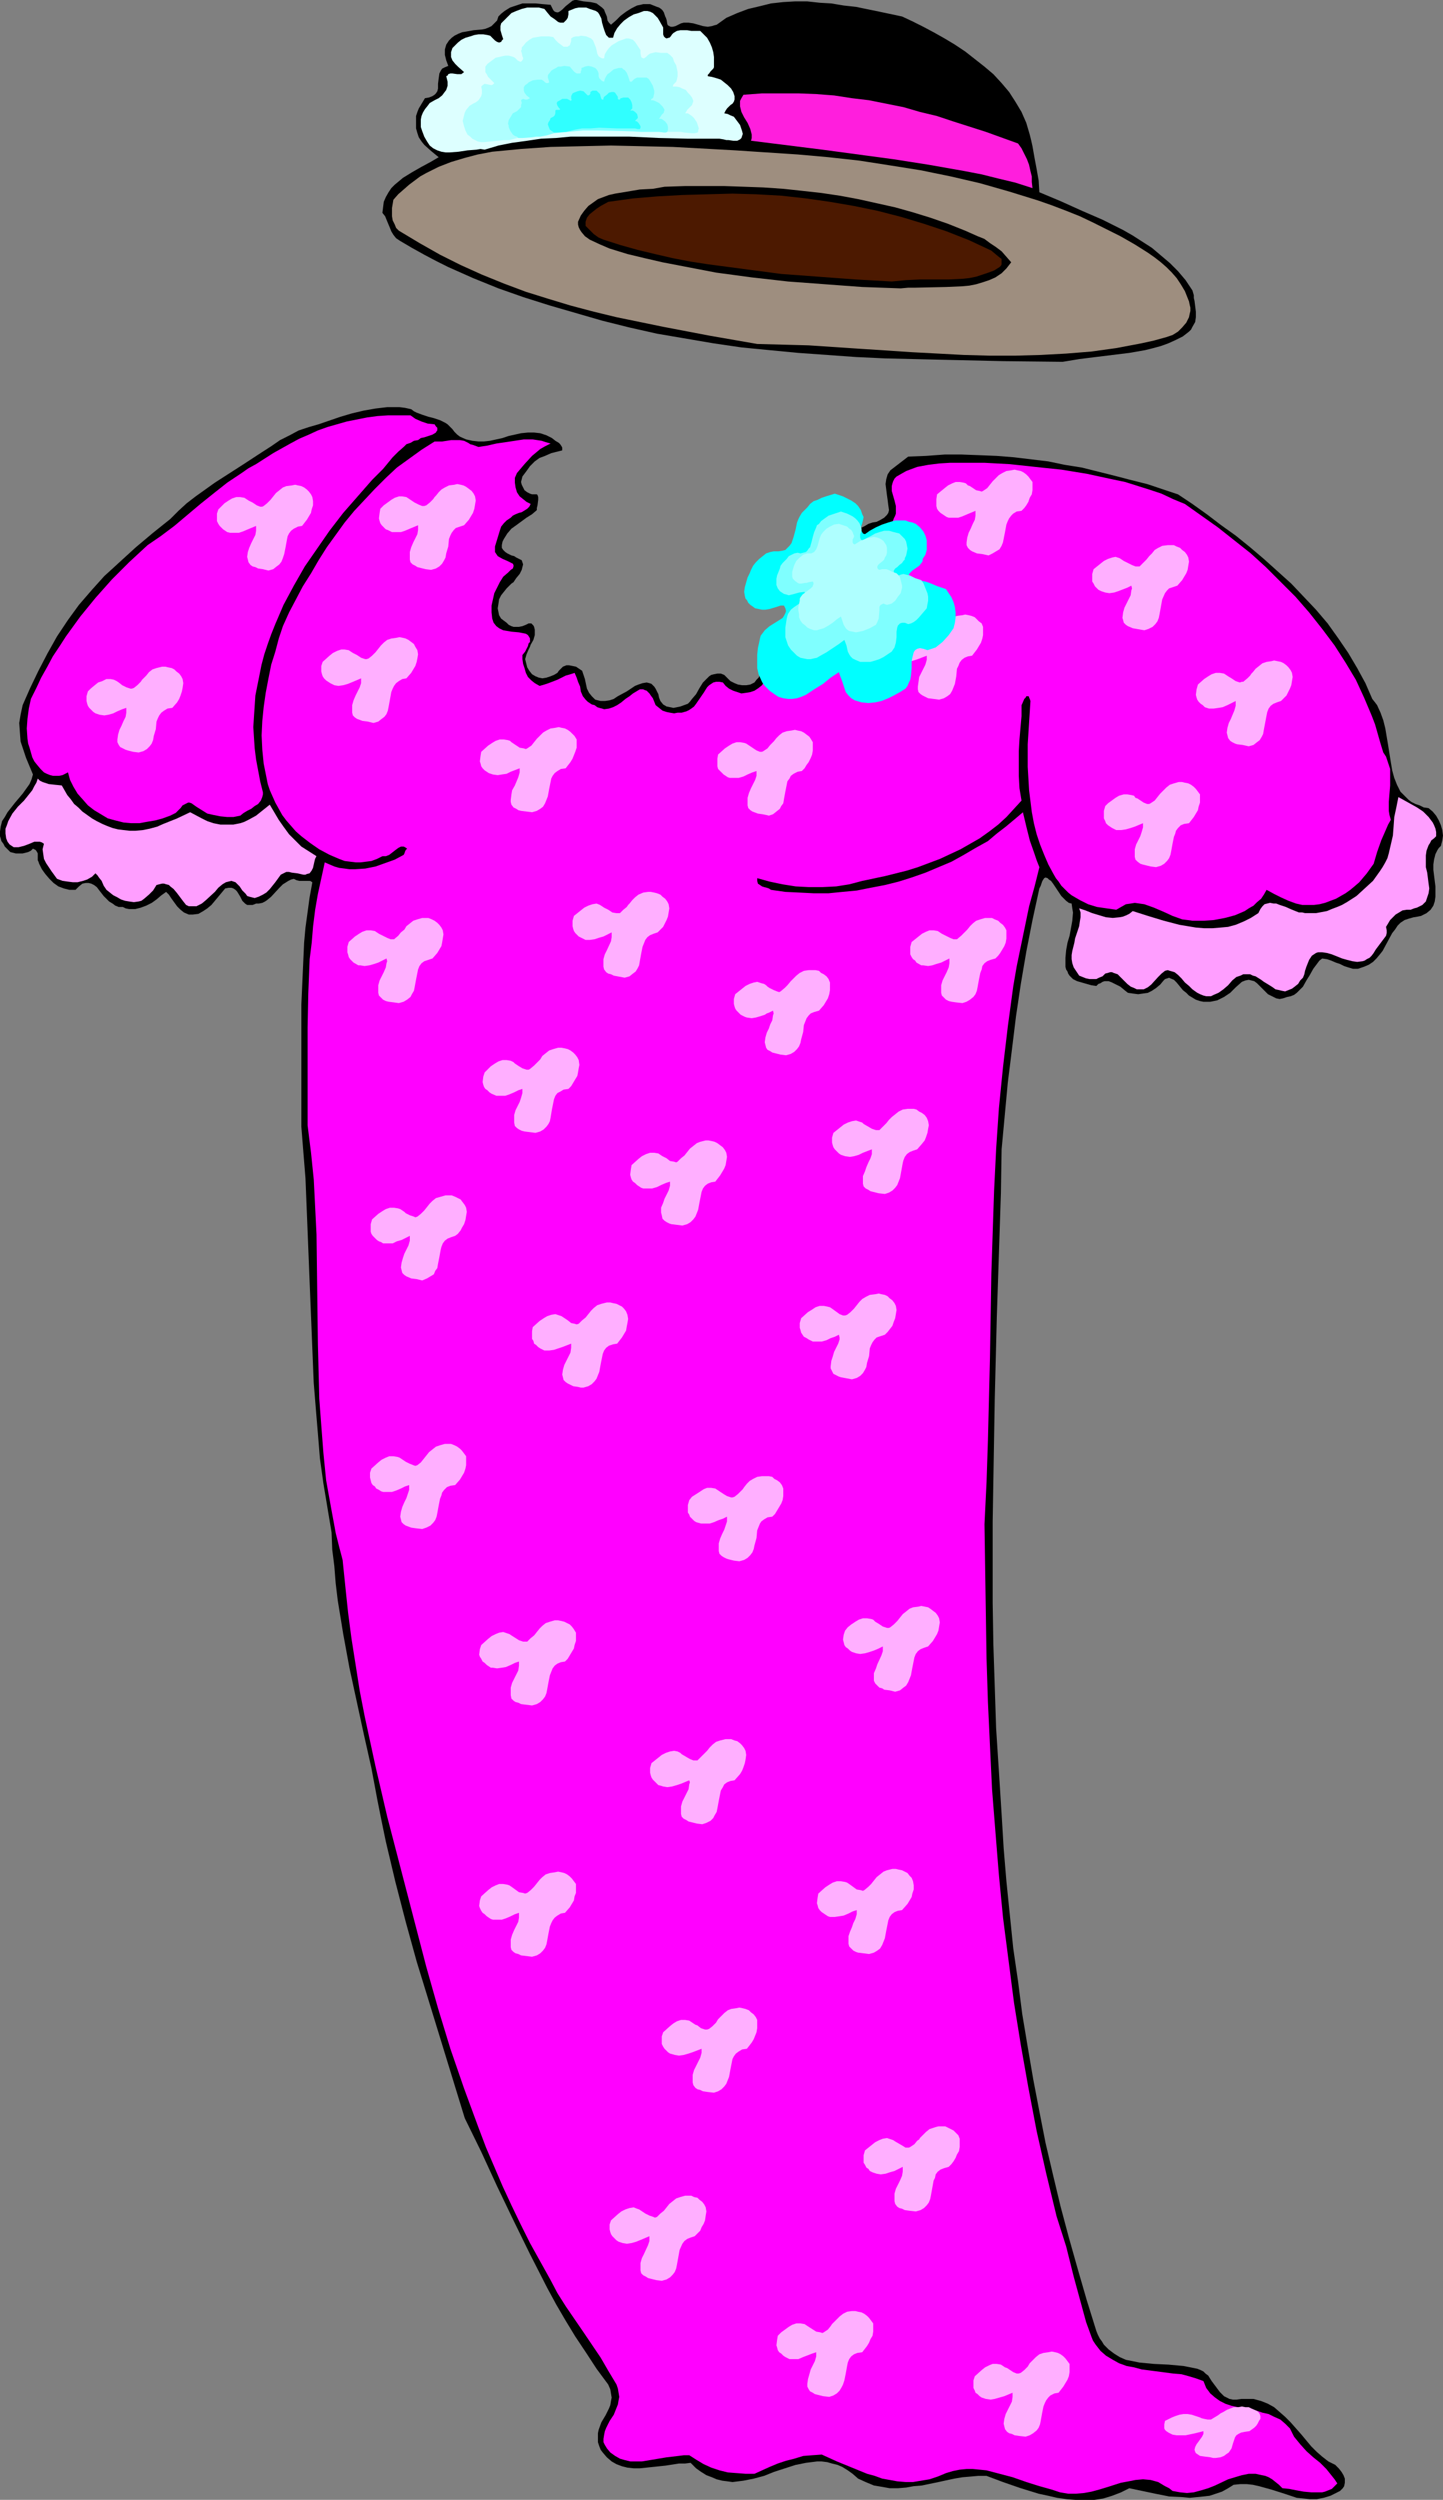 <?xml version="1.0" encoding="UTF-8" standalone="no"?>
<svg
   version="1.0"
   width="89.863mm"
   height="155.668mm"
   id="svg52"
   sodipodi:docname="Dress &amp; Hat.wmf"
   xmlns:inkscape="http://www.inkscape.org/namespaces/inkscape"
   xmlns:sodipodi="http://sodipodi.sourceforge.net/DTD/sodipodi-0.dtd"
   xmlns="http://www.w3.org/2000/svg"
   xmlns:svg="http://www.w3.org/2000/svg">
  <rect width="100%" height="100%" fill="#808080" stroke="none"/>
  <sodipodi:namedview
     id="namedview52"
     pagecolor="#ffffff"
     bordercolor="#000000"
     borderopacity="0.25"
     inkscape:showpageshadow="2"
     inkscape:pageopacity="0.0"
     inkscape:pagecheckerboard="0"
     inkscape:deskcolor="#d1d1d1"
     inkscape:document-units="mm" />
  <defs
     id="defs1">
    <pattern
       id="WMFhbasepattern"
       patternUnits="userSpaceOnUse"
       width="6"
       height="6"
       x="0"
       y="0" />
  </defs>
  <path
     style="fill:#000000;fill-opacity:1;fill-rule:evenodd;stroke:none"
     d="m 141.705,1.778 0.485,0.485 0.162,0.485 0.485,1.131 0.162,0.97 0.323,0.485 0.485,0.485 1.131,-0.97 1.131,-1.131 1.293,-0.97 1.293,-0.808 1.293,-0.646 0.808,-0.162 0.646,-0.162 h 0.808 0.808 l 0.808,0.323 0.808,0.323 0.485,0.162 0.485,0.323 0.323,0.323 0.323,0.485 0.323,0.97 0.162,0.323 0.162,0.485 0.162,0.97 0.162,0.323 0.323,0.162 0.323,0.162 h 0.485 l 0.646,-0.162 0.646,-0.323 0.646,-0.323 0.646,-0.162 h 1.131 l 1.131,0.162 1.131,0.323 1.131,0.323 1.131,0.162 0.969,-0.162 0.485,-0.162 0.646,-0.162 2.262,-1.616 2.585,-1.131 2.585,-0.97 2.747,-0.646 2.585,-0.646 2.908,-0.323 2.747,-0.162 h 2.908 l 2.908,0.323 2.747,0.162 2.908,0.485 2.908,0.323 5.494,1.131 5.332,1.131 2.424,1.131 2.585,1.293 2.424,1.293 2.585,1.454 2.424,1.454 2.424,1.616 2.262,1.778 2.262,1.778 2.101,1.778 1.939,2.101 1.777,2.101 1.454,2.262 1.454,2.424 1.131,2.585 0.808,2.747 0.323,1.293 0.323,1.454 0.485,2.747 0.485,2.585 0.485,2.747 0.162,2.747 5.009,2.101 5.009,2.262 4.847,2.101 4.847,2.424 2.262,1.293 2.262,1.454 2.262,1.454 2.101,1.778 2.101,1.778 1.939,1.939 1.777,2.101 1.616,2.424 0.323,1.131 v 0.646 l 0.162,0.646 0.162,1.293 0.162,1.293 v 1.293 l -0.162,1.131 -0.646,1.131 -0.323,0.646 -0.485,0.485 -1.454,1.131 -1.616,0.808 -1.777,0.808 -1.777,0.646 -1.777,0.485 -1.939,0.485 -3.716,0.646 -7.917,0.97 -3.878,0.485 -3.878,0.646 -14.057,-0.162 -14.057,-0.323 -13.734,-0.323 -6.786,-0.323 -6.786,-0.485 -6.786,-0.485 -6.786,-0.646 -6.625,-0.646 -6.625,-0.97 -6.625,-1.131 -6.625,-1.131 -6.463,-1.454 -6.463,-1.616 -12.28,-3.555 -6.14,-1.939 -5.978,-2.101 -5.978,-2.424 -5.817,-2.585 -2.908,-1.454 -2.747,-1.454 -2.908,-1.616 -2.747,-1.616 -0.485,-0.323 -0.485,-0.323 -0.646,-0.808 -0.485,-0.808 -0.323,-0.808 -0.808,-1.939 -0.323,-0.808 -0.646,-0.808 0.162,-1.293 0.162,-1.293 0.485,-1.131 0.646,-1.131 0.646,-0.97 0.808,-0.808 0.969,-0.808 0.969,-0.808 2.101,-1.293 2.262,-1.293 2.101,-1.131 1.939,-1.131 -1.777,-1.454 -1.616,-1.454 -0.646,-0.808 -0.646,-0.97 -0.323,-0.97 -0.323,-1.131 v -1.131 -0.97 -0.808 l 0.323,-0.97 0.323,-0.808 0.485,-0.808 0.485,-0.808 0.485,-0.808 0.969,-0.162 0.808,-0.323 0.485,-0.323 0.323,-0.323 0.323,-0.485 0.162,-0.646 v -1.131 l 0.162,-1.293 0.162,-1.131 0.323,-0.646 0.323,-0.485 0.646,-0.323 0.808,-0.323 -0.485,-1.293 -0.323,-1.293 v -1.293 l 0.323,-1.131 0.646,-0.97 0.646,-0.646 0.646,-0.485 0.969,-0.485 0.808,-0.323 0.969,-0.162 1.777,-0.323 1.939,-0.162 0.808,-0.162 0.808,-0.323 0.646,-0.323 0.646,-0.646 0.646,-0.646 0.323,-0.97 0.646,-0.646 0.808,-0.646 1.293,-0.808 1.454,-0.485 1.454,-0.485 h 1.454 1.616 l 1.616,0.162 1.939,0.162 0.323,0.646 0.323,0.646 0.323,0.323 0.485,0.162 h 0.323 l 0.323,-0.162 0.646,-0.485 0.808,-0.808 0.808,-0.646 0.808,-0.646 L 135.242,0 h 0.485 l 1.616,0.323 1.616,0.162 0.808,0.162 0.646,0.162 0.646,0.485 z"
     id="path1" />
  <path
     style="fill:#ddffff;fill-opacity:1;fill-rule:evenodd;stroke:none"
     d="m 133.788,2.585 0.808,-0.323 0.808,-0.323 0.808,-0.162 h 0.808 0.969 l 0.808,0.323 1.454,0.485 0.485,0.323 0.323,0.485 0.485,0.97 0.162,0.97 0.323,1.131 0.323,0.97 0.323,0.808 0.323,0.323 0.323,0.323 h 0.485 0.485 l 0.323,-1.131 0.646,-1.131 0.808,-0.97 0.808,-0.808 1.131,-0.808 1.131,-0.646 1.131,-0.323 1.293,-0.485 h 0.808 l 0.646,0.162 0.646,0.323 0.646,0.646 0.485,0.485 0.485,0.808 0.808,1.454 v 1.131 0.485 l 0.162,0.485 0.323,0.323 0.323,0.162 0.485,-0.162 h 0.162 l 0.323,-0.323 0.323,-0.485 0.323,-0.323 0.808,-0.485 0.808,-0.162 h 0.808 0.808 l 0.969,0.162 h 0.969 1.131 l 0.808,0.808 0.808,0.808 0.646,1.131 0.485,1.131 0.323,1.131 0.162,1.131 v 1.293 1.131 l -0.162,0.323 -0.162,0.162 -0.485,0.485 -0.323,0.485 -0.323,0.323 v 0.323 l 0.969,0.162 1.131,0.323 0.969,0.323 0.808,0.646 0.808,0.646 0.808,0.808 0.485,0.808 0.323,0.97 v 0.808 l -0.162,0.485 -0.323,0.485 -0.485,0.323 -0.808,0.808 -0.323,0.485 -0.323,0.646 0.808,0.162 0.646,0.323 0.808,0.323 0.485,0.646 0.485,0.646 0.485,0.646 0.485,1.454 0.162,0.646 -0.162,0.485 -0.162,0.485 -0.323,0.323 -0.323,0.162 -0.323,0.162 h -0.969 L 171.436,32.965 h -0.485 l -0.646,-0.162 -0.969,-0.162 h -0.969 -6.463 l -6.786,-0.162 -6.948,-0.323 h -6.948 -6.948 l -3.393,0.323 -3.555,0.162 -3.232,0.485 -3.555,0.485 -3.232,0.646 -3.232,0.97 -0.969,-0.162 -0.969,0.162 -2.101,0.162 -2.101,0.323 -2.101,0.162 h -0.969 l -0.969,-0.162 -0.969,-0.323 -0.969,-0.485 -0.808,-0.646 -0.646,-0.97 -0.646,-1.131 -0.485,-1.293 -0.323,-0.97 v -0.808 -0.97 l 0.162,-0.808 0.323,-0.808 0.485,-0.808 0.646,-0.808 0.485,-0.646 1.131,-0.646 0.969,-0.485 0.808,-0.646 0.485,-0.646 0.485,-0.646 0.323,-0.97 v -0.97 l -0.162,-0.646 -0.162,-0.646 0.323,-0.162 0.162,-0.323 0.485,-0.162 h 0.485 l 1.131,0.162 h 0.485 0.485 l 0.646,-0.485 -1.454,-1.293 -0.646,-0.646 -0.646,-0.808 -0.323,-0.808 v -0.808 -0.323 l 0.162,-0.485 0.162,-0.485 0.485,-0.485 0.808,-0.808 0.808,-0.646 0.969,-0.485 1.131,-0.323 0.969,-0.323 0.969,-0.162 h 1.131 l 0.969,0.162 0.646,0.162 0.323,0.323 0.808,0.808 0.485,0.323 0.485,0.162 0.485,-0.162 0.162,-0.323 0.323,-0.323 -0.323,-0.97 -0.323,-1.131 V 6.625 6.14 l 0.162,-0.646 0.485,-0.485 0.969,-0.97 0.969,-0.97 1.131,-0.485 1.293,-0.485 1.293,-0.323 h 1.293 1.454 l 1.293,0.323 0.646,0.808 0.808,0.97 0.969,0.646 0.808,0.646 0.485,0.162 h 0.485 0.323 l 0.323,-0.323 0.323,-0.323 0.323,-0.485 0.162,-0.808 z"
     id="path2" />
  <path
     style="fill:#afffff;fill-opacity:1;fill-rule:evenodd;stroke:none"
     d="m 134.434,9.049 0.485,-0.323 0.646,-0.162 h 0.646 l 0.485,-0.162 1.293,0.162 1.131,0.485 0.485,0.485 0.323,0.808 0.323,0.808 0.162,0.646 0.162,0.808 0.323,0.646 0.485,0.323 0.323,0.162 h 0.485 l 0.162,-0.97 0.485,-0.808 0.485,-0.646 0.646,-0.646 0.808,-0.485 0.808,-0.485 1.777,-0.646 h 0.646 l 0.485,0.162 0.485,0.162 0.485,0.485 0.646,0.97 0.646,0.97 v 0.808 l 0.162,0.808 0.162,0.162 0.323,0.162 h 0.162 l 0.485,-0.323 0.485,-0.485 0.485,-0.323 0.646,-0.162 0.646,-0.162 1.293,0.162 h 0.808 0.646 l 0.646,0.485 0.646,0.646 0.323,0.97 0.485,0.808 0.162,0.808 0.162,0.808 v 0.97 l -0.162,0.808 -0.162,0.485 -0.323,0.323 -0.323,0.323 -0.162,0.485 h 0.808 l 0.808,0.162 0.646,0.323 0.808,0.323 0.485,0.646 0.485,0.485 0.485,0.646 0.323,0.808 -0.162,0.485 -0.162,0.485 -0.485,0.485 -0.323,0.323 -0.323,0.323 -0.162,0.323 -0.323,0.485 h 0.646 l 0.485,0.323 0.485,0.323 0.485,0.485 0.646,0.97 0.323,0.97 0.162,0.485 -0.162,0.485 v 0.323 l -0.162,0.162 -0.646,0.162 h -0.646 l -1.777,-0.162 -0.808,-0.162 h -0.646 -4.686 -5.009 l -5.009,-0.323 h -5.009 -5.171 l -5.009,0.485 -2.585,0.162 -2.424,0.485 -2.424,0.485 -2.424,0.646 h -1.293 l -3.07,0.323 -1.616,0.162 h -0.646 l -0.808,-0.162 -0.646,-0.323 -0.646,-0.323 -0.485,-0.485 -0.646,-0.485 -0.485,-0.97 -0.323,-0.97 -0.162,-0.646 -0.162,-0.646 0.162,-0.646 0.162,-0.646 0.162,-0.646 0.323,-0.646 0.808,-0.97 0.808,-0.485 0.646,-0.323 0.646,-0.485 0.323,-0.485 0.323,-0.485 0.162,-0.646 v -0.808 l -0.162,-0.808 0.323,-0.323 0.485,-0.323 0.808,0.162 0.808,0.162 0.323,-0.162 0.323,-0.323 -0.485,-0.485 -0.485,-0.485 -0.485,-0.485 -0.323,-0.646 -0.323,-0.485 v -0.646 -0.646 l 0.485,-0.646 0.646,-0.485 0.646,-0.485 0.646,-0.485 0.808,-0.162 0.646,-0.162 0.808,-0.162 h 0.808 l 0.646,0.162 0.485,0.162 0.323,0.162 0.323,0.323 0.323,0.323 0.323,0.162 0.323,0.162 0.323,-0.162 0.323,-0.485 v -0.323 l -0.162,-0.323 -0.162,-0.808 -0.162,-0.485 0.162,-0.323 v -0.485 l 0.323,-0.323 0.646,-0.808 0.808,-0.646 0.808,-0.485 0.969,-0.162 0.969,-0.162 h 0.969 0.969 l 0.969,0.162 0.485,0.646 0.646,0.646 0.646,0.485 0.646,0.485 h 0.646 0.323 l 0.162,-0.162 0.323,-0.162 0.162,-0.485 0.162,-0.485 z"
     id="path3" />
  <path
     style="fill:#7fffff;fill-opacity:1;fill-rule:evenodd;stroke:none"
     d="m 136.858,15.998 0.485,-0.162 0.323,-0.162 0.808,-0.162 0.808,0.162 0.808,0.323 0.323,0.323 0.323,0.485 0.162,0.485 v 0.646 l 0.162,0.485 0.323,0.323 0.323,0.323 0.485,0.162 0.162,-0.646 0.323,-0.646 0.323,-0.485 0.485,-0.323 0.969,-0.808 1.131,-0.323 h 0.485 0.323 l 0.323,0.323 0.323,0.162 0.485,0.646 0.323,0.808 0.162,0.485 0.162,0.485 v 0.162 l 0.162,0.162 h 0.323 l 0.323,-0.323 0.323,-0.323 0.323,-0.162 0.323,-0.162 h 0.808 0.485 0.969 l 0.485,0.323 0.323,0.485 0.646,1.131 0.323,1.131 v 0.646 l -0.162,0.646 v 0.162 l -0.162,0.323 -0.323,0.162 -0.162,0.323 h 0.485 l 0.485,0.162 0.969,0.485 0.808,0.808 0.323,0.485 0.162,0.323 -0.162,0.485 v 0.162 l -0.485,0.485 -0.323,0.485 -0.323,0.485 h 0.485 l 0.323,0.162 0.646,0.485 0.485,0.646 0.162,0.646 v 0.646 l -0.162,0.485 -0.323,0.162 h -0.485 l -1.131,-0.162 h -0.485 -0.485 -3.232 l -1.777,-0.162 h -1.616 l -6.948,-0.162 h -3.393 l -3.393,0.323 -3.393,0.323 -1.616,0.485 -1.616,0.323 h -0.969 l -0.969,0.162 -2.262,0.162 h -0.969 l -0.323,-0.323 -0.485,-0.162 -0.485,-0.323 -0.323,-0.485 -0.323,-0.485 -0.323,-0.808 v -0.323 l -0.162,-0.485 0.162,-0.808 0.485,-0.808 0.485,-0.808 0.969,-0.485 0.323,-0.323 0.323,-0.323 0.323,-0.323 v -0.485 l 0.162,-0.485 -0.162,-0.646 0.162,-0.162 0.323,-0.162 0.485,0.162 h 0.485 l 0.323,-0.162 0.323,-0.162 -0.808,-0.646 -0.485,-0.646 -0.162,-0.485 v -0.323 -0.485 l 0.323,-0.485 0.485,-0.323 0.323,-0.323 0.969,-0.485 1.131,-0.162 h 0.969 l 0.485,0.323 0.162,0.162 0.162,0.162 0.323,0.162 h 0.162 0.162 l 0.323,-0.162 -0.162,-0.646 -0.162,-0.485 v -0.485 l 0.162,-0.323 0.162,-0.162 0.485,-0.646 0.485,-0.323 0.646,-0.323 0.485,-0.323 h 0.646 l 0.808,-0.162 1.293,0.162 0.808,0.97 0.323,0.323 0.485,0.323 h 0.323 0.485 l 0.162,-0.162 v -0.323 l 0.162,-0.323 z"
     id="path4" />
  <path
     style="fill:#30ffff;fill-opacity:1;fill-rule:evenodd;stroke:none"
     d="m 138.958,21.653 0.485,-0.323 h 0.485 0.485 l 0.323,0.323 0.162,0.162 0.323,0.323 0.162,0.646 0.162,0.485 0.162,0.162 h 0.323 V 23.108 l 0.162,-0.323 0.646,-0.485 0.485,-0.485 0.646,-0.162 h 0.485 l 0.323,0.162 0.323,0.485 0.323,0.485 v 0.485 l 0.162,0.162 h 0.162 0.162 l 0.162,-0.323 h 0.162 l 0.485,-0.162 h 0.646 0.485 l 0.485,0.485 0.323,0.646 0.162,0.646 v 0.808 l -0.162,0.162 v 0 l -0.323,0.323 h 0.646 l 0.485,0.323 0.485,0.485 0.162,0.646 v 0.323 l -0.162,0.162 -0.485,0.485 0.485,0.162 0.323,0.323 0.323,0.485 0.162,0.323 v 0.323 l -0.162,0.323 h -0.162 -0.323 l -0.646,-0.162 h -0.485 -3.878 l -4.04,-0.162 -1.939,0.162 h -2.101 l -1.777,0.323 -1.939,0.485 -2.262,0.162 h -0.646 l -0.485,-0.323 -0.485,-0.323 -0.323,-0.808 -0.162,-0.485 0.162,-0.485 0.323,-0.485 0.162,-0.485 0.646,-0.323 0.323,-0.323 0.162,-0.485 V 26.339 26.016 l 0.162,-0.162 h 0.162 0.162 0.323 0.162 l 0.162,-0.162 -0.323,-0.323 -0.323,-0.485 -0.162,-0.485 v -0.162 l 0.162,-0.323 0.646,-0.323 0.485,-0.323 h 0.646 0.485 l 0.323,0.162 0.323,0.162 0.162,0.162 0.162,-0.162 h 0.162 l -0.162,-0.323 v -0.323 -0.323 l 0.162,-0.323 0.162,-0.323 0.323,-0.162 0.808,-0.323 0.646,-0.162 0.808,0.162 0.485,0.485 0.485,0.485 h 0.162 l 0.323,-0.162 0.162,-0.323 z"
     id="path5" />
  <path
     style="fill:#000000;fill-opacity:1;fill-rule:evenodd;stroke:none"
     d="m 240.754,31.672 -7.917,-2.747 -8.241,-2.424 -4.039,-0.97 -4.201,-1.131 -4.201,-0.97 -4.201,-0.808 -4.201,-0.808 -4.201,-0.646 -4.363,-0.485 -4.201,-0.485 -4.363,-0.323 -4.363,-0.162 -4.201,-0.162 -4.363,0.162 -0.646,-0.323 -0.485,-0.485 -0.969,-0.97 -0.808,-0.97 -0.485,-0.485 -0.646,-0.323 0.485,-1.131 v -1.131 -1.131 l -0.323,-0.97 -0.646,-2.101 -0.323,-1.131 -0.162,-1.131 1.616,-0.808 1.616,-0.808 1.616,-0.646 1.777,-0.646 1.777,-0.485 1.777,-0.485 3.716,-0.808 3.555,-0.323 3.878,-0.162 3.716,0.162 3.878,0.323 3.716,0.485 3.716,0.808 3.716,0.97 3.555,1.293 3.393,1.293 3.393,1.616 3.232,1.616 2.908,1.778 2.585,1.778 2.585,1.939 2.262,2.262 2.101,2.262 1.939,2.585 1.616,2.585 0.808,1.293 0.646,1.454 0.485,1.454 z"
     id="path6" />
  <path
     style="fill:#ff1edd;fill-opacity:1;fill-rule:evenodd;stroke:none"
     d="m 239.623,33.773 0.808,1.131 0.646,1.293 0.646,1.293 0.485,1.293 0.323,1.454 0.323,1.293 v 1.293 l 0.162,1.454 -4.039,-1.293 -4.04,-0.97 -3.878,-0.97 -4.201,-0.808 -8.241,-1.454 -8.241,-1.293 -8.402,-1.131 -8.402,-1.131 -16.804,-2.101 0.162,-0.646 v -0.808 l -0.162,-0.646 -0.162,-0.646 -0.646,-1.454 -0.808,-1.293 -0.646,-1.293 -0.162,-0.646 -0.162,-0.646 v -0.646 -0.646 l 0.323,-0.646 0.485,-0.808 4.363,-0.323 h 4.201 4.363 l 4.201,0.162 4.201,0.323 4.201,0.646 4.039,0.485 4.039,0.808 4.039,0.808 3.878,1.131 4.039,0.97 3.878,1.293 7.594,2.424 z"
     id="path7" />
  <path
     style="fill:#9e8e7f;fill-opacity:1;fill-rule:evenodd;stroke:none"
     d="m 257.235,52.356 3.232,1.616 3.232,1.616 3.393,1.939 3.07,1.939 1.616,1.131 1.454,1.131 1.293,1.131 1.293,1.293 1.131,1.293 0.969,1.454 0.969,1.616 0.646,1.616 0.323,0.808 0.162,0.808 0.162,0.646 v 0.808 l -0.162,0.646 -0.162,0.808 -0.323,0.646 -0.323,0.646 -0.969,1.131 -0.969,0.97 -1.293,0.808 -1.454,0.485 -2.908,0.808 -2.908,0.646 -5.978,1.131 -5.817,0.808 -5.978,0.485 -5.978,0.323 -5.978,0.162 h -6.14 l -5.978,-0.162 -12.118,-0.646 -12.28,-0.808 -12.118,-0.808 -5.978,-0.162 -6.14,-0.162 -11.149,-1.939 -10.987,-2.101 -5.494,-1.131 -5.494,-1.131 -5.332,-1.293 -5.494,-1.454 -5.332,-1.616 -5.171,-1.616 -5.171,-1.939 -5.171,-2.101 -5.009,-2.262 -4.847,-2.424 -4.847,-2.747 -4.847,-2.909 -0.646,-0.646 -0.323,-0.808 -0.485,-0.97 -0.162,-0.97 v -0.97 -0.97 l 0.323,-1.939 1.131,-1.293 1.293,-1.131 1.293,-1.131 1.293,-0.97 1.293,-0.97 1.454,-0.808 2.908,-1.454 2.908,-1.131 3.232,-0.97 3.07,-0.808 3.393,-0.646 3.393,-0.323 3.393,-0.323 6.948,-0.485 7.109,-0.162 7.11,-0.162 14.542,0.323 14.704,0.808 7.271,0.485 7.433,0.485 7.271,0.646 7.271,0.808 7.271,1.131 7.11,1.131 7.109,1.454 6.948,1.616 6.786,1.939 6.786,2.101 3.232,1.131 3.393,1.293 3.232,1.293 z"
     id="path8" />
  <path
     style="fill:#000000;fill-opacity:1;fill-rule:evenodd;stroke:none"
     d="m 227.181,54.295 2.908,1.293 1.616,0.646 1.293,0.97 1.454,0.97 1.293,0.97 1.131,1.293 1.131,1.293 -1.131,1.454 -1.131,1.131 -1.454,0.97 -1.454,0.646 -1.454,0.485 -1.616,0.485 -1.616,0.323 -1.777,0.162 -3.716,0.162 -7.271,0.162 h -1.616 l -1.777,0.162 -9.048,-0.323 -8.725,-0.646 -8.725,-0.646 -8.564,-0.97 -8.402,-1.131 -4.201,-0.808 -4.201,-0.808 -4.201,-0.808 -4.201,-0.97 -4.039,-0.97 -4.201,-1.293 -1.131,-0.485 -1.131,-0.485 -2.424,-1.131 -1.131,-0.808 -0.808,-0.97 -0.323,-0.485 -0.323,-0.646 -0.162,-0.646 v -0.646 l 0.646,-1.454 0.808,-1.131 0.969,-1.131 1.131,-0.808 1.131,-0.808 1.293,-0.485 1.293,-0.485 1.454,-0.323 2.908,-0.485 2.908,-0.485 3.07,-0.162 2.747,-0.485 4.847,-0.162 h 4.686 4.524 l 4.686,0.162 4.524,0.162 4.686,0.323 4.524,0.485 4.363,0.485 4.363,0.646 4.363,0.808 4.363,0.97 4.363,0.97 4.039,1.131 4.201,1.293 4.201,1.454 z"
     id="path9" />
  <path
     style="fill:#4c1900;fill-opacity:1;fill-rule:evenodd;stroke:none"
     d="m 233.321,58.981 1.939,1.616 0.485,0.323 v 0.646 0.646 l -0.162,0.323 -0.323,0.323 -1.293,0.808 -1.293,0.485 -1.454,0.485 -1.454,0.485 -1.616,0.323 -1.454,0.162 -3.232,0.162 h -3.393 -3.393 l -3.393,0.162 -3.393,0.323 -8.564,-0.485 -8.725,-0.646 -8.725,-0.646 -8.564,-1.131 -8.564,-1.131 -4.201,-0.646 -4.201,-0.808 -4.201,-0.97 -4.039,-0.97 -4.039,-1.131 -4.039,-1.293 -1.131,-0.485 -1.131,-0.808 -0.969,-0.97 -0.969,-0.97 v -0.485 -0.485 l 0.323,-0.97 0.646,-0.808 0.808,-0.646 0.808,-0.646 0.969,-0.646 1.777,-0.97 5.817,-0.808 5.817,-0.485 5.817,-0.323 5.817,-0.162 5.978,-0.162 5.655,0.162 5.817,0.323 5.817,0.646 5.655,0.808 5.655,0.97 5.494,1.131 5.655,1.454 5.332,1.616 5.332,1.778 5.332,2.101 z"
     id="path10" />
  <path
     style="fill:#000000;fill-opacity:1;fill-rule:evenodd;stroke:none"
     d="m 106.966,101.641 0.646,0.646 0.646,0.485 1.454,0.646 1.454,0.323 1.454,0.162 h 1.293 l 1.454,-0.162 2.908,-0.646 1.454,-0.485 1.454,-0.323 1.454,-0.323 1.616,-0.162 h 1.454 l 1.454,0.162 1.454,0.485 1.293,0.646 0.808,0.646 0.808,0.485 0.323,0.323 0.323,0.485 0.162,0.323 v 0.646 l -1.293,0.323 -1.293,0.323 -1.454,0.646 -1.293,0.485 -1.131,0.808 -1.131,1.131 -0.808,1.131 -0.969,1.293 -0.162,0.646 -0.162,0.646 0.162,0.646 0.323,0.646 0.323,0.646 0.646,0.485 0.646,0.323 0.485,0.162 h 0.485 0.323 0.323 l 0.162,0.162 0.162,0.485 v 0.646 l -0.162,1.293 -0.162,0.646 v 0.485 l -1.131,0.97 -1.293,0.808 -2.424,1.778 -1.131,0.808 -0.969,1.131 -0.808,1.293 -0.323,0.646 -0.162,0.808 v 0.646 l 0.323,0.485 0.485,0.485 0.485,0.323 0.969,0.485 0.646,0.162 0.485,0.323 0.969,0.485 0.323,0.162 0.162,0.485 0.162,0.485 -0.162,0.646 -0.162,0.646 -0.485,0.97 -0.808,0.97 -0.646,0.97 -0.485,0.323 -0.323,0.323 -0.808,0.808 -0.646,0.808 -0.646,0.808 -0.485,0.97 -0.162,1.131 -0.162,0.97 0.162,0.808 0.162,0.808 0.485,0.808 0.646,0.485 0.646,0.485 0.485,0.485 0.646,0.323 0.485,0.162 h 0.485 0.808 l 0.808,-0.162 0.808,-0.323 0.646,-0.323 h 0.485 0.162 l 0.323,0.323 0.162,0.162 0.162,0.323 0.162,0.646 v 0.646 0.646 l -0.323,1.131 -0.646,1.131 -0.162,0.485 -0.323,0.646 -0.485,1.131 -0.323,1.131 0.162,0.646 0.162,0.646 0.162,0.646 0.485,0.808 0.646,0.808 0.808,0.485 0.808,0.323 0.808,0.162 0.969,-0.162 0.969,-0.323 0.808,-0.323 0.808,-0.485 0.323,-0.485 0.323,-0.323 0.646,-0.646 0.808,-0.323 h 0.646 l 0.808,0.162 0.808,0.162 1.454,0.97 0.323,0.97 0.323,0.97 0.485,2.262 0.485,0.97 0.646,0.808 0.485,0.485 0.323,0.323 0.646,0.162 0.646,0.162 h 0.969 l 1.131,-0.162 0.969,-0.323 0.969,-0.646 2.101,-1.131 0.969,-0.646 0.969,-0.646 0.808,-0.323 0.969,-0.323 0.969,-0.162 0.646,0.162 0.485,0.162 0.323,0.323 0.323,0.323 0.323,0.485 0.323,0.646 0.323,0.646 0.162,0.808 0.323,0.808 0.646,0.808 0.808,0.485 0.808,0.162 0.808,0.162 0.808,-0.162 0.808,-0.162 1.777,-0.646 0.485,-0.485 0.485,-0.646 0.969,-1.131 0.808,-1.454 0.808,-1.293 0.969,-0.97 0.485,-0.485 0.485,-0.323 0.646,-0.162 0.808,-0.162 h 0.808 l 0.808,0.323 0.646,0.646 0.808,0.808 0.969,0.485 0.808,0.323 0.969,0.162 h 0.969 l 0.969,-0.162 0.969,-0.485 0.485,-0.646 0.485,-0.485 0.646,-1.293 0.485,-1.293 0.323,-1.293 0.323,-1.454 0.646,-1.293 0.323,-0.646 0.485,-0.485 0.485,-0.646 0.646,-0.485 0.646,-0.162 h 0.485 l 1.131,0.162 0.969,0.485 0.969,0.485 0.969,0.323 0.969,0.162 h 0.485 l 0.485,-0.162 0.485,-0.162 0.646,-0.485 0.969,-0.646 0.646,-0.646 0.646,-0.646 0.323,-0.97 0.162,-0.808 0.323,-0.808 v -1.778 l 0.162,-1.778 0.162,-0.808 0.323,-0.808 0.323,-0.808 0.646,-0.646 0.808,-0.485 0.969,-0.485 1.131,0.323 h 1.293 1.131 l 1.131,-0.485 0.808,-0.485 0.808,-0.808 0.162,-0.485 0.323,-0.485 0.162,-0.485 v -0.646 -0.808 -0.808 l -0.323,-1.454 -0.646,-1.293 -0.646,-1.293 -0.646,-1.293 -0.162,-1.454 -0.162,-0.646 0.162,-0.808 0.162,-0.646 0.323,-0.808 0.969,-0.485 0.808,-0.485 0.969,-0.323 0.969,-0.162 0.969,-0.485 0.808,-0.485 0.323,-0.323 0.323,-0.323 0.323,-0.485 0.162,-0.646 -0.162,-1.131 -0.162,-1.293 -0.162,-1.131 -0.162,-1.293 -0.162,-1.293 0.162,-1.131 0.323,-1.131 0.323,-0.485 0.323,-0.485 2.101,-1.616 2.101,-1.616 4.201,-0.162 4.363,-0.323 h 4.039 l 4.201,0.162 4.04,0.162 4.039,0.323 4.039,0.485 4.039,0.485 3.878,0.808 4.039,0.646 3.878,0.97 3.878,0.97 3.716,0.97 3.878,0.97 7.271,2.424 3.393,2.262 3.393,2.424 3.393,2.585 3.393,2.424 3.393,2.747 3.232,2.747 3.232,2.909 3.232,2.909 2.908,3.07 2.908,3.07 2.747,3.232 2.424,3.393 2.424,3.555 2.101,3.555 1.939,3.555 1.616,3.717 0.646,0.808 0.485,0.646 0.808,1.778 0.646,1.778 0.485,1.939 0.646,3.878 0.646,4.04 0.323,1.939 0.485,1.778 0.646,1.616 0.808,1.616 0.646,0.646 0.646,0.646 0.646,0.646 0.646,0.485 0.969,0.485 0.969,0.323 0.969,0.485 1.131,0.162 0.969,0.808 0.808,0.97 0.646,1.131 0.485,1.131 0.323,1.131 0.162,1.293 -0.162,1.131 -0.323,1.293 -0.485,0.485 -0.323,0.485 -0.485,0.97 -0.323,1.293 -0.162,1.131 v 1.293 l 0.162,1.293 0.323,2.585 v 1.131 1.293 l -0.162,1.131 -0.323,0.97 -0.646,0.97 -0.969,0.808 -0.646,0.323 -0.646,0.323 -0.808,0.162 -0.969,0.162 -1.131,0.323 -0.969,0.323 -0.969,0.646 -0.646,0.646 -0.646,0.97 -0.646,0.808 -1.131,2.101 -1.131,2.101 -0.646,0.808 -0.808,0.97 -0.808,0.808 -0.969,0.646 -1.131,0.485 -1.454,0.485 h -1.131 l -1.131,-0.323 -0.969,-0.323 -0.969,-0.485 -0.969,-0.323 -1.131,-0.485 -0.969,-0.323 -1.131,-0.162 -0.646,0.485 -0.485,0.646 -0.969,1.293 -0.808,1.454 -0.808,1.293 -0.808,1.454 -0.969,0.97 -0.485,0.485 -0.646,0.485 -0.808,0.323 -0.808,0.162 -0.969,0.323 -0.808,0.162 -0.808,-0.162 -0.646,-0.323 -0.646,-0.323 -0.646,-0.323 -1.131,-1.131 -0.969,-0.97 -0.485,-0.485 -0.646,-0.485 -0.646,-0.162 -0.646,-0.162 -0.808,0.162 -0.808,0.323 -1.454,1.293 -1.293,1.293 -1.454,0.97 -1.616,0.808 -0.808,0.162 -0.808,0.162 h -0.808 -0.808 l -0.808,-0.162 -0.969,-0.323 -0.808,-0.485 -0.808,-0.485 -0.646,-0.646 -0.808,-0.646 -1.454,-1.778 -0.646,-0.646 -0.808,-0.323 -0.323,-0.162 -0.485,0.162 -0.485,0.162 -0.323,0.323 -0.808,0.97 -0.969,0.808 -0.969,0.646 -0.969,0.485 -1.131,0.162 -1.131,0.162 -1.293,-0.162 -1.131,-0.162 -0.808,-0.646 -0.969,-0.808 -0.969,-0.485 -0.969,-0.485 -0.808,-0.323 h -0.969 l -0.485,0.162 -0.485,0.323 -0.485,0.162 -0.485,0.485 -1.131,-0.162 -1.131,-0.323 -1.131,-0.323 -1.131,-0.323 -0.969,-0.485 -0.808,-0.808 -0.323,-0.485 -0.162,-0.485 -0.323,-0.485 -0.162,-0.646 v -0.97 -1.131 l 0.162,-1.778 0.323,-1.778 0.485,-1.616 0.323,-1.778 0.323,-1.778 0.162,-1.939 -0.162,-0.97 -0.162,-1.131 -0.646,-0.162 -0.646,-0.485 -0.485,-0.485 -0.646,-0.646 -0.969,-1.454 -0.969,-1.454 -0.485,-0.646 -0.485,-0.323 -0.323,-0.323 -0.485,-0.162 -0.323,0.162 -0.323,0.485 -0.162,0.323 -0.162,0.485 -0.162,0.485 -0.323,0.646 -1.616,7.433 -1.454,7.433 -1.293,7.595 -1.131,7.595 -0.969,7.918 -0.969,7.756 -1.454,15.674 -0.162,10.18 -0.323,9.857 -0.646,19.553 -0.485,19.229 -0.323,19.068 -0.162,9.695 v 9.534 9.695 l 0.162,9.695 0.323,9.857 0.323,9.857 0.646,10.019 0.646,10.18 0.485,8.08 0.646,7.756 0.808,7.918 0.808,7.918 1.131,7.756 0.969,7.595 1.293,7.756 1.293,7.595 1.454,7.595 1.454,7.433 1.777,7.595 1.777,7.433 1.939,7.272 2.101,7.433 2.101,7.272 2.262,7.272 0.323,0.808 0.485,0.97 0.485,0.646 0.485,0.808 1.131,1.131 1.293,0.97 1.293,0.808 1.454,0.646 1.616,0.323 1.616,0.323 3.393,0.323 3.393,0.162 3.555,0.323 1.616,0.323 1.616,0.323 0.808,0.323 0.646,0.323 0.485,0.485 0.646,0.485 0.808,1.293 0.969,1.293 0.969,1.293 0.485,0.485 0.485,0.485 0.646,0.323 0.646,0.323 0.808,0.162 h 0.808 l 1.131,-0.162 h 0.969 0.969 0.969 l 1.777,0.485 1.616,0.646 1.454,0.808 1.293,1.131 1.293,1.131 1.293,1.293 2.424,2.747 2.424,2.909 1.293,1.293 1.293,1.131 1.454,1.131 1.616,0.808 0.808,0.808 0.646,0.808 0.485,0.808 0.323,0.808 v 0.97 l -0.162,0.808 -0.323,0.485 -0.323,0.323 -0.323,0.323 -0.646,0.323 -1.616,0.808 -1.616,0.485 -1.616,0.323 h -1.616 l -1.454,-0.162 -1.616,-0.162 -2.908,-0.97 -3.07,-0.97 -2.908,-0.808 -1.454,-0.323 -1.454,-0.162 h -1.454 l -1.616,0.162 -1.293,0.808 -1.454,0.808 -1.454,0.485 -1.454,0.485 -1.454,0.162 -1.616,0.162 -1.616,0.162 -1.616,-0.162 -3.232,-0.162 -3.232,-0.646 -3.07,-0.646 -3.07,-0.646 -1.939,0.97 -2.101,0.808 -2.101,0.646 -2.101,0.323 h -2.101 -2.262 l -2.101,-0.162 -2.262,-0.323 -2.101,-0.485 -2.262,-0.485 -4.201,-1.293 -4.201,-1.454 -3.878,-1.454 h -1.939 l -1.777,0.162 -1.939,0.162 -1.939,0.323 -3.716,0.808 -3.878,0.808 -1.939,0.162 -1.777,0.323 -1.939,0.162 h -1.939 l -1.777,-0.323 -1.939,-0.323 -1.939,-0.808 -1.777,-0.808 -1.293,-1.131 -1.131,-0.808 -1.293,-0.808 -1.131,-0.485 -1.293,-0.323 -1.131,-0.323 -1.293,-0.162 h -1.131 l -1.293,0.162 -1.293,0.162 -2.424,0.485 -5.009,1.616 -2.424,0.97 -2.424,0.646 -2.424,0.485 -1.293,0.162 -1.293,0.162 -1.131,-0.162 -1.293,-0.162 -1.293,-0.323 -1.131,-0.485 -1.293,-0.485 -1.293,-0.808 -1.131,-0.808 -1.293,-1.293 -1.293,0.162 h -1.454 l -3.07,0.485 -3.07,0.323 -3.07,0.323 h -1.454 l -1.454,-0.162 -1.293,-0.323 -1.293,-0.485 -1.131,-0.646 -1.131,-0.97 -0.969,-1.131 -0.485,-0.646 -0.323,-0.808 -0.323,-0.97 v -1.131 -0.97 l 0.162,-0.808 0.646,-1.778 0.969,-1.616 0.808,-1.616 0.323,-0.808 0.162,-0.97 0.162,-0.808 -0.162,-0.97 -0.162,-0.97 -0.485,-1.131 -2.747,-3.717 -2.424,-3.717 -2.585,-3.878 -2.262,-3.717 -2.262,-3.878 -2.101,-3.878 -4.039,-7.918 -3.878,-7.918 -3.878,-8.08 -3.716,-8.08 -3.878,-7.918 -11.311,-36.843 -2.585,-9.372 -2.424,-9.372 -2.262,-9.534 -0.969,-4.686 -0.969,-4.848 -1.454,-7.756 -1.777,-7.918 -3.393,-15.674 -1.454,-7.918 -1.293,-7.918 -0.485,-4.04 -0.323,-4.04 -0.485,-3.878 -0.162,-4.04 -0.969,-5.817 -0.969,-5.817 -0.808,-5.817 -0.485,-5.979 -0.485,-5.817 -0.485,-5.979 -0.485,-11.958 -0.485,-11.958 -0.485,-12.119 -0.485,-12.119 -0.485,-5.979 -0.485,-6.14 v -14.22 -7.11 -7.433 l 0.323,-7.272 0.323,-7.272 0.323,-3.555 0.485,-3.555 0.485,-3.555 0.646,-3.555 -0.485,-0.323 H 72.549 71.418 70.449 l -0.646,-0.162 -0.646,-0.323 -0.646,0.162 -0.646,0.323 -1.293,0.808 -0.808,0.808 -1.939,2.101 -0.969,0.808 -0.485,0.323 -0.646,0.323 -0.808,0.162 h -0.646 l -0.808,0.323 H 58.653 58.169 l -0.485,-0.323 -0.323,-0.323 -0.323,-0.323 -0.485,-0.97 -0.485,-0.808 -0.323,-0.485 -0.323,-0.323 -0.485,-0.323 -0.485,-0.162 h -0.646 l -0.808,0.162 -1.616,1.939 -1.616,1.939 -0.969,0.808 -0.969,0.646 -1.131,0.646 -1.293,0.162 H 44.919 44.434 l -1.131,-0.485 -0.808,-0.646 -0.808,-0.808 -1.293,-1.778 -0.646,-0.97 -0.646,-0.646 -1.131,0.808 -1.131,0.97 -1.131,0.808 -1.293,0.646 -1.293,0.485 -1.293,0.323 H 31.185 30.377 l -0.808,-0.162 -0.646,-0.323 h -0.969 l -0.808,-0.323 -0.646,-0.485 -0.808,-0.485 -1.293,-1.293 -1.131,-1.454 -0.485,-0.646 -0.646,-0.485 -0.646,-0.323 -0.646,-0.162 h -0.646 l -0.808,0.162 -0.808,0.646 -0.323,0.323 -0.485,0.485 h -1.454 l -1.293,-0.323 -1.293,-0.485 -1.131,-0.808 -0.969,-0.97 -0.969,-1.131 -0.808,-1.131 -0.646,-1.293 -0.162,-0.485 -0.162,-0.323 v -0.97 -0.646 l -0.162,-0.323 -0.323,-0.485 -0.646,-0.323 -0.485,0.485 -0.646,0.323 -0.646,0.162 -0.646,0.162 H 3.716 L 2.424,200.535 1.777,199.888 1.131,199.242 0.808,198.595 0.323,197.949 0.162,197.303 0,196.818 v -1.131 l 0.162,-1.131 0.323,-1.293 0.646,-0.97 0.646,-1.131 1.777,-2.262 1.777,-2.101 0.808,-1.131 0.808,-1.131 0.485,-1.131 0.323,-1.131 -0.808,-1.939 -0.808,-1.939 -0.646,-1.939 -0.646,-1.939 -0.162,-2.101 -0.162,-2.262 0.323,-1.939 0.485,-2.262 1.777,-4.04 1.939,-4.04 2.101,-4.04 2.262,-4.04 2.585,-3.878 2.585,-3.555 3.07,-3.555 2.908,-3.232 1.777,-1.616 1.939,-1.778 3.716,-3.393 4.039,-3.393 4.039,-3.232 1.939,-1.939 1.939,-1.778 2.101,-1.616 2.262,-1.616 2.262,-1.616 2.262,-1.454 2.262,-1.454 2.262,-1.454 4.201,-2.747 2.262,-1.454 2.101,-1.454 2.262,-1.131 2.101,-1.131 2.424,-0.808 2.262,-0.646 5.171,-1.778 2.747,-0.808 2.747,-0.646 2.747,-0.485 2.747,-0.323 h 1.454 1.454 l 1.293,0.162 1.454,0.323 0.646,0.485 0.646,0.323 1.293,0.485 1.454,0.485 1.293,0.323 1.454,0.485 1.293,0.646 0.485,0.323 0.646,0.646 0.485,0.485 z"
     id="path11" />
  <path
     style="fill:#ff00ff;fill-opacity:1;fill-rule:evenodd;stroke:none"
     d="m 102.28,99.863 0.323,0.485 0.323,0.323 v 0.323 0.323 l -0.162,0.162 -0.162,0.323 -0.808,0.485 -0.969,0.323 -0.969,0.323 -0.808,0.162 -0.646,0.485 -0.969,0.162 -0.808,0.485 -0.969,0.323 -0.646,0.646 -1.293,1.131 -1.293,1.293 -2.262,2.747 -1.293,1.293 -1.293,1.293 -3.393,3.878 -3.393,3.878 -3.232,4.201 -2.908,4.201 -2.908,4.201 -2.585,4.525 -2.424,4.525 -1.939,4.525 -0.969,2.424 -0.808,2.262 -0.808,2.424 -0.646,2.424 -0.485,2.424 -0.485,2.424 -0.485,2.424 -0.162,2.424 -0.162,2.424 -0.162,2.585 0.162,2.585 0.162,2.424 0.323,2.585 0.485,2.585 0.485,2.585 0.646,2.585 v 0.485 l -0.162,0.646 -0.323,0.808 -0.646,0.808 -0.808,0.485 -0.808,0.646 -0.969,0.485 -0.808,0.485 -0.808,0.646 -1.616,0.323 H 53.483 l -1.616,-0.162 -1.616,-0.323 -1.454,-0.323 -1.293,-0.808 -1.293,-0.808 -1.131,-0.808 -0.485,-0.162 h -0.323 l -0.646,0.323 -0.646,0.323 -0.485,0.646 -1.131,1.131 -0.646,0.323 -0.646,0.323 -1.777,0.646 -1.777,0.485 -1.939,0.323 -1.777,0.323 h -1.939 l -1.777,-0.162 -1.939,-0.485 -1.777,-0.485 -1.616,-0.97 -1.616,-0.97 -1.454,-1.131 -1.131,-1.293 -1.293,-1.454 -0.969,-1.616 -0.808,-1.616 -0.485,-1.778 -0.646,0.323 -0.646,0.323 -0.808,0.162 H 13.25 12.442 l -0.646,-0.162 -0.808,-0.323 -0.646,-0.323 -0.808,-0.808 -0.808,-0.97 -0.646,-0.808 -0.485,-0.97 -0.323,-1.131 -0.323,-1.131 -0.323,-0.97 -0.162,-1.131 -0.162,-2.424 0.162,-2.262 0.323,-2.424 0.485,-2.262 1.293,-2.585 1.131,-2.424 1.454,-2.585 1.293,-2.424 1.616,-2.424 1.454,-2.262 3.393,-4.686 3.555,-4.363 3.878,-4.363 4.039,-4.04 4.363,-4.04 3.07,-2.101 3.232,-2.424 6.14,-5.171 3.232,-2.585 3.07,-2.424 3.393,-2.262 1.616,-1.131 1.777,-0.97 4.039,-2.585 4.039,-2.262 2.101,-1.131 2.262,-0.97 2.101,-0.97 2.262,-0.808 2.262,-0.646 2.262,-0.646 2.424,-0.485 2.424,-0.485 2.424,-0.323 2.424,-0.162 h 2.585 2.747 l 1.131,0.808 1.454,0.646 1.454,0.485 z"
     id="path12" />
  <path
     style="fill:#ff00ff;fill-opacity:1;fill-rule:evenodd;stroke:none"
     d="m 112.621,105.196 2.101,-0.323 2.101,-0.485 4.363,-0.646 2.101,-0.323 h 2.101 l 2.101,0.323 0.969,0.323 1.131,0.323 -1.293,0.646 -1.131,0.646 -0.969,0.808 -0.969,0.808 -1.777,1.939 -1.777,2.101 -0.485,1.131 v 1.131 l 0.162,1.131 0.323,1.131 0.646,0.97 0.808,0.646 0.808,0.646 0.969,0.485 -0.323,0.646 -0.485,0.485 -1.293,0.808 -0.646,0.162 -0.808,0.323 -0.646,0.323 -0.485,0.485 -0.969,0.646 -0.646,0.646 -0.646,0.808 -0.323,0.97 -1.131,3.717 v 0.808 0.485 l 0.323,0.485 0.323,0.485 1.131,0.646 1.131,0.485 0.969,0.485 0.323,0.162 0.162,0.323 v 0.323 l -0.162,0.485 -0.485,0.323 -0.323,0.323 -0.323,0.323 -1.131,0.97 -0.808,1.293 -0.646,1.293 -0.646,1.293 -0.323,1.454 -0.323,1.454 v 1.616 l 0.162,1.454 0.162,0.485 0.162,0.485 0.646,0.808 0.646,0.485 0.969,0.485 0.969,0.162 0.969,0.162 1.777,0.162 0.808,0.162 0.808,0.162 0.485,0.323 0.323,0.485 0.162,0.323 v 0.323 0.485 l -0.323,0.323 -0.162,0.646 -0.323,0.646 -0.323,0.646 -0.646,0.808 v 0.97 l 0.162,1.131 0.323,0.97 0.323,1.131 0.485,0.97 0.808,0.808 0.808,0.646 1.131,0.646 1.131,-0.323 0.969,-0.323 2.101,-0.808 1.939,-0.97 1.131,-0.323 0.969,-0.323 0.485,1.131 0.323,0.97 0.485,1.131 0.162,1.131 0.485,1.131 0.646,0.808 0.485,0.485 0.485,0.323 0.485,0.323 0.646,0.162 0.646,0.485 0.485,0.162 0.646,0.162 0.485,0.162 1.131,-0.162 0.969,-0.323 0.969,-0.485 0.969,-0.646 0.969,-0.808 0.969,-0.646 0.808,-0.646 0.808,-0.485 0.808,-0.485 h 0.808 l 0.323,0.162 0.485,0.162 0.323,0.323 0.323,0.323 0.323,0.485 0.485,0.646 0.323,0.808 0.323,0.808 0.808,0.646 0.808,0.646 0.969,0.323 0.808,0.162 0.969,0.162 0.808,-0.162 h 0.969 l 1.131,-0.323 0.646,-0.323 0.485,-0.323 0.646,-0.485 0.485,-0.646 1.777,-2.585 0.808,-1.293 0.485,-0.485 0.485,-0.323 0.485,-0.323 0.646,-0.162 h 0.808 l 0.808,0.162 0.646,0.808 0.808,0.646 0.969,0.485 0.969,0.323 0.969,0.323 1.131,-0.162 0.969,-0.162 0.969,-0.323 0.969,-0.646 0.808,-0.646 0.646,-0.97 0.485,-1.131 0.969,-2.262 0.646,-2.101 0.485,-0.97 0.485,-0.808 0.646,-0.646 0.646,-0.485 h 0.485 l 0.485,-0.162 0.485,0.162 0.646,0.162 0.646,0.162 0.646,0.323 0.808,0.485 0.808,0.485 h 0.646 0.485 l 0.969,-0.485 0.808,-0.646 0.808,-0.808 1.293,-1.778 0.485,-0.808 0.646,-0.808 0.323,-1.131 v -1.131 -1.131 l 0.162,-1.131 0.162,-0.97 0.485,-0.97 0.323,-0.485 0.323,-0.323 0.485,-0.162 0.646,-0.323 1.454,0.323 1.454,0.162 h 0.485 l 0.646,-0.162 0.646,-0.323 0.646,-0.646 0.485,-0.323 0.485,-0.485 0.646,-0.97 0.323,-0.97 0.162,-1.293 0.162,-1.131 -0.162,-1.131 -0.323,-2.262 -0.485,-1.293 -0.646,-1.454 -0.162,-0.646 -0.162,-0.646 v -0.808 l 0.162,-0.646 0.323,-0.323 0.323,-0.323 0.808,-0.485 0.808,-0.323 1.131,-0.323 0.969,-0.162 0.808,-0.485 0.485,-0.323 0.323,-0.485 0.162,-0.485 0.323,-0.646 0.162,-0.485 v -0.646 -1.131 l -0.323,-1.293 -0.323,-1.131 -0.323,-1.131 v -1.131 l 0.162,-0.646 0.162,-0.485 0.323,-0.646 0.485,-0.485 1.131,-0.646 1.131,-0.646 1.293,-0.485 1.293,-0.485 2.585,-0.485 2.585,-0.323 2.585,-0.162 h 8.079 l 5.978,0.323 5.978,0.646 6.14,0.646 5.978,0.97 5.978,1.293 3.07,0.646 5.655,1.778 2.908,0.97 2.747,1.293 2.747,1.131 3.878,2.747 3.878,2.747 3.878,3.07 3.878,3.07 3.555,3.232 3.555,3.555 3.393,3.393 3.232,3.717 3.07,3.878 2.908,3.878 2.585,4.04 2.424,4.04 1.939,4.201 1.777,4.201 0.808,2.101 0.646,2.262 0.646,2.262 0.646,2.101 0.646,0.97 0.323,0.97 0.323,0.97 0.323,0.97 v 1.939 1.939 l -0.162,1.939 -0.162,1.939 v 2.101 l 0.162,0.97 0.323,1.131 -0.646,1.131 -0.485,1.131 -1.131,2.585 -0.969,2.747 -0.808,2.747 -1.616,2.262 -1.777,2.101 -1.131,0.97 -0.969,0.808 -1.131,0.808 -1.131,0.646 -1.131,0.646 -1.293,0.485 -1.293,0.485 -1.293,0.323 -1.293,0.162 h -1.454 -1.293 l -1.454,-0.323 -1.777,-0.646 -1.777,-0.808 -1.616,-0.808 -1.777,-0.97 -0.646,1.131 -0.646,0.97 -0.969,0.808 -0.808,0.808 -1.131,0.646 -0.969,0.646 -1.131,0.485 -1.131,0.485 -2.424,0.646 -2.585,0.485 -2.424,0.162 h -2.585 l -1.131,-0.162 -1.293,-0.162 -2.262,-0.808 -2.101,-0.97 -2.262,-0.97 -2.262,-0.808 -1.131,-0.162 -1.131,-0.162 -0.969,0.162 -1.131,0.162 -1.131,0.646 -1.131,0.646 -2.262,-0.323 -2.262,-0.323 -2.101,-0.646 -1.939,-0.97 -1.939,-1.131 -0.808,-0.646 -0.808,-0.808 -0.808,-0.808 -0.646,-0.97 -0.646,-0.808 -0.646,-1.131 -1.131,-2.101 -0.969,-2.262 -0.969,-2.424 -0.808,-2.424 -0.646,-2.585 -0.485,-2.585 -0.323,-2.585 -0.323,-2.585 -0.162,-2.747 -0.162,-2.747 v -5.333 l 0.323,-5.171 0.323,-5.009 -0.162,-0.485 -0.162,-0.323 v -0.162 l -0.162,-0.162 h -0.485 l -0.162,0.323 -0.323,0.323 -0.485,1.131 -0.162,0.323 v 2.585 l -0.485,5.494 -0.162,2.747 v 2.909 2.909 l 0.162,2.909 0.485,2.909 -1.777,1.939 -1.777,1.939 -1.939,1.778 -2.101,1.616 -2.262,1.616 -2.262,1.293 -2.262,1.293 -2.424,1.131 -2.424,1.131 -2.585,0.97 -2.585,0.97 -2.585,0.808 -5.171,1.293 -5.332,1.131 -3.07,0.808 -3.07,0.485 -3.232,0.162 h -3.232 l -3.07,-0.162 -3.07,-0.485 -3.07,-0.646 -2.908,-0.808 v 0.646 l 0.162,0.646 0.485,0.323 0.485,0.323 0.485,0.162 0.646,0.162 0.485,0.162 0.485,0.323 3.393,0.485 3.393,0.162 3.232,0.162 h 3.555 l 3.232,-0.323 3.393,-0.323 3.232,-0.646 3.393,-0.646 3.232,-0.808 3.07,-0.97 3.232,-1.131 3.07,-1.293 3.07,-1.293 2.908,-1.616 2.747,-1.616 2.908,-1.616 2.101,-1.778 2.101,-1.616 1.939,-1.616 2.101,-1.778 0.808,3.393 0.808,3.232 1.131,3.232 0.485,1.454 0.646,1.616 -1.131,4.525 -1.293,4.686 -0.969,4.686 -0.969,4.686 -0.969,4.686 -0.808,4.686 -1.293,9.534 -1.131,9.534 -0.969,9.695 -0.646,9.534 -0.485,9.857 -0.323,9.695 -0.323,9.857 -0.323,19.714 -0.485,19.553 -0.323,9.857 -0.485,9.857 0.162,10.665 0.162,10.503 0.162,10.503 0.323,10.18 0.485,10.342 0.485,10.18 0.808,10.18 0.808,10.019 0.969,10.019 1.293,10.019 1.293,10.019 1.616,10.019 1.777,10.019 1.939,10.18 2.262,10.019 2.424,10.019 1.131,3.555 1.131,3.555 1.777,7.11 1.939,7.11 0.969,3.555 1.293,3.555 0.323,0.808 0.646,0.97 1.131,1.454 1.293,1.131 1.616,0.97 1.454,0.808 1.777,0.646 1.777,0.323 1.777,0.485 3.716,0.485 3.716,0.485 1.939,0.162 1.777,0.485 1.616,0.485 1.777,0.646 0.323,0.808 0.323,0.808 0.969,1.293 1.131,0.97 1.131,0.808 1.293,0.646 1.454,0.485 2.908,0.646 2.908,0.485 1.454,0.485 1.454,0.323 1.293,0.646 1.454,0.646 1.131,0.97 1.131,1.131 0.485,0.97 0.485,0.97 1.454,1.778 1.454,1.616 1.616,1.454 1.616,1.293 1.454,1.454 1.293,1.616 0.646,0.808 0.646,0.97 -0.646,0.646 -0.646,0.646 -0.808,0.323 -0.808,0.323 -0.646,0.162 h -0.969 -1.616 l -1.777,-0.162 -1.777,-0.323 -1.616,-0.323 -1.616,-0.162 -0.808,-0.808 -0.808,-0.646 -0.808,-0.646 -0.808,-0.485 -0.808,-0.323 -0.808,-0.162 -1.454,-0.323 h -1.616 l -1.616,0.323 -1.616,0.485 -1.616,0.485 -3.07,1.454 -1.616,0.646 -1.616,0.485 -1.777,0.485 -1.616,0.162 -1.616,-0.162 -1.777,-0.323 -0.808,-0.646 -0.969,-0.485 -0.808,-0.485 -0.808,-0.485 -1.777,-0.485 -1.777,-0.162 -1.777,0.162 -1.616,0.323 -1.777,0.323 -3.555,1.131 -1.616,0.485 -1.777,0.485 -1.777,0.323 -1.939,0.162 h -1.777 l -1.939,-0.323 -0.969,-0.323 -0.969,-0.323 -2.908,-0.808 -3.07,-0.97 -3.232,-1.131 -3.07,-0.808 -3.07,-0.808 -1.616,-0.162 -1.616,-0.162 h -1.454 l -1.616,0.162 -1.616,0.323 -1.616,0.485 -1.939,0.808 -1.939,0.646 -1.939,0.323 -1.939,0.323 h -1.777 l -1.939,-0.162 -1.777,-0.323 -1.777,-0.323 -1.777,-0.646 -1.777,-0.485 -3.555,-1.454 -3.555,-1.454 -3.555,-1.616 -2.262,0.162 -2.101,0.162 -2.101,0.646 -1.939,0.485 -1.939,0.646 -1.939,0.808 -1.777,0.808 -1.777,0.808 h -2.101 l -2.101,-0.162 -2.101,-0.162 -1.939,-0.485 -1.939,-0.646 -1.777,-0.808 -1.616,-0.97 -1.777,-1.131 h -1.293 l -1.293,0.162 -2.747,0.323 -2.908,0.485 -2.908,0.485 h -1.293 -1.454 l -1.293,-0.323 -1.131,-0.323 -1.131,-0.646 -1.131,-0.808 -0.808,-0.97 -0.485,-0.808 -0.323,-0.646 v -0.808 l 0.162,-0.97 0.162,-0.808 0.323,-0.808 0.808,-1.616 0.969,-1.454 0.646,-1.616 0.323,-0.808 0.162,-0.97 0.162,-0.808 -0.162,-0.97 -0.162,-0.97 -0.323,-0.97 -1.939,-3.232 -1.777,-3.07 -4.039,-5.979 -4.201,-6.14 -1.939,-3.07 -1.616,-3.07 -2.424,-4.363 -2.424,-4.363 -2.262,-4.525 -2.101,-4.363 -2.101,-4.525 -1.939,-4.525 -1.939,-4.525 -1.777,-4.686 -3.393,-9.211 -3.232,-9.372 -2.908,-9.534 -2.747,-9.695 -3.07,-11.796 -3.07,-11.796 -3.07,-11.796 -2.747,-11.796 -1.293,-5.979 -1.293,-5.979 -1.131,-5.817 -0.969,-6.14 -0.969,-6.14 -0.808,-6.14 -0.646,-6.14 -0.646,-6.302 -0.808,-3.07 -0.808,-3.232 -1.131,-6.14 -1.131,-6.302 -0.646,-6.464 -0.485,-6.302 -0.485,-6.464 -0.162,-6.464 -0.162,-6.302 -0.162,-12.927 -0.162,-12.927 -0.323,-6.464 -0.323,-6.464 -0.646,-6.302 -0.808,-6.464 v -7.433 -15.674 l 0.162,-7.918 0.323,-8.08 0.485,-3.878 0.323,-3.878 0.485,-3.878 0.646,-3.717 0.808,-3.717 0.808,-3.717 1.131,0.485 1.131,0.485 1.131,0.323 1.293,0.162 1.131,0.162 h 1.293 l 2.424,-0.162 2.424,-0.485 2.262,-0.808 2.262,-0.808 2.101,-1.131 0.162,-0.323 0.162,-0.485 0.162,-0.323 0.323,-0.323 -0.485,-0.323 -0.323,-0.162 h -0.323 -0.323 l -0.646,0.323 -0.646,0.485 -1.454,1.131 -0.808,0.323 h -0.323 -0.485 l -1.293,0.646 -1.293,0.485 -1.293,0.162 -1.293,0.162 h -1.131 l -1.293,-0.162 -1.293,-0.162 -1.293,-0.485 -1.131,-0.485 -1.131,-0.485 -2.424,-1.293 -2.101,-1.454 -2.101,-1.616 -1.293,-1.131 -1.131,-1.293 -1.131,-1.293 -0.969,-1.293 -0.808,-1.454 -0.808,-1.454 -0.646,-1.454 -0.646,-1.454 -0.485,-1.454 -0.323,-1.616 -0.646,-3.232 -0.323,-3.232 -0.162,-3.393 0.162,-3.393 0.323,-3.232 0.485,-3.393 0.646,-3.393 0.646,-3.232 0.969,-3.07 0.808,-3.07 0.969,-2.909 1.454,-3.232 1.616,-3.07 1.616,-3.07 1.939,-3.07 1.777,-3.07 1.939,-3.07 2.101,-2.909 2.101,-2.909 2.262,-2.747 2.424,-2.585 2.424,-2.585 2.585,-2.585 2.585,-2.424 2.908,-2.101 2.908,-2.101 3.07,-1.939 h 0.808 0.969 l 2.101,-0.323 h 0.969 1.131 l 0.969,0.162 0.969,0.485 0.485,0.323 0.646,0.162 z"
     id="path13" />
  <path
     style="fill:#ff9eff;fill-opacity:1;fill-rule:evenodd;stroke:none"
     d="m 14.542,184.86 0.646,1.131 0.646,1.131 0.808,0.97 0.808,1.131 0.969,0.808 0.969,0.97 1.131,0.808 1.131,0.808 1.131,0.646 1.293,0.646 1.131,0.485 1.293,0.485 1.293,0.323 1.293,0.162 1.454,0.162 h 1.293 l 1.777,-0.162 1.616,-0.323 1.777,-0.485 1.454,-0.646 3.232,-1.293 3.07,-1.454 2.747,1.454 1.293,0.646 1.454,0.485 1.616,0.323 h 1.454 1.616 l 1.616,-0.323 0.969,-0.323 0.969,-0.485 1.777,-0.97 1.616,-1.293 1.616,-1.293 2.101,3.555 1.131,1.616 1.293,1.778 1.454,1.454 1.454,1.454 1.777,1.131 1.777,1.131 -0.323,0.646 -0.162,0.646 -0.323,1.454 -0.323,0.646 -0.485,0.646 -0.646,0.162 -0.323,0.162 H 71.418 l -1.454,-0.323 -1.293,-0.162 -0.646,-0.162 h -0.646 l -0.646,0.323 -0.646,0.323 -1.293,1.778 -1.293,1.616 -0.808,0.808 -0.808,0.485 -0.969,0.485 -0.969,0.323 -0.646,-0.162 -0.646,-0.162 -0.485,-0.162 -0.323,-0.485 -0.808,-0.808 -0.646,-0.97 -0.646,-0.646 -0.323,-0.323 -0.485,-0.162 -0.485,-0.162 -0.646,0.162 -0.646,0.162 -0.808,0.485 -0.969,0.808 -0.808,0.97 -2.101,1.939 -0.969,0.808 -0.646,0.323 -0.646,0.323 H 45.727 45.081 44.434 l -0.646,-0.323 -0.646,-0.808 -1.454,-1.939 -0.808,-0.97 -0.808,-0.646 -0.323,-0.323 -0.646,-0.162 -0.485,-0.162 h -0.485 l -0.646,0.162 -0.646,0.162 -0.808,1.293 -0.969,0.97 -1.131,0.97 -0.646,0.485 -0.646,0.162 -1.131,0.162 -1.131,-0.162 -0.969,-0.162 -0.969,-0.323 -0.808,-0.485 -0.969,-0.485 -1.616,-1.293 -0.646,-0.97 -0.485,-1.131 -0.646,-0.808 -0.323,-0.485 -0.485,-0.485 -0.808,0.808 -1.131,0.646 -0.969,0.323 -1.293,0.323 h -1.131 l -1.293,-0.162 -1.131,-0.162 -1.293,-0.485 -1.293,-1.778 -1.293,-1.939 -0.485,-0.97 -0.162,-1.131 -0.162,-1.131 0.162,-0.646 0.162,-0.646 -0.485,-0.323 -0.485,-0.162 H 8.725 8.079 l -1.131,0.485 -1.293,0.485 -1.293,0.323 H 3.878 3.232 L 2.747,199.08 2.262,198.757 1.777,198.111 1.454,197.303 1.293,196.172 v -1.131 l 0.323,-0.808 0.323,-0.97 0.969,-1.778 1.293,-1.616 1.454,-1.454 1.293,-1.616 0.646,-0.808 0.485,-0.97 0.485,-0.808 0.323,-0.97 0.485,0.485 0.646,0.323 1.454,0.485 1.454,0.162 z"
     id="path14" />
  <path
     style="fill:#ff9eff;fill-opacity:1;fill-rule:evenodd;stroke:none"
     d="m 338.025,196.818 -0.485,0.485 -0.646,0.485 -0.323,0.646 -0.323,0.485 -0.485,1.293 -0.162,1.131 v 1.293 1.454 l 0.323,1.293 0.162,1.293 0.162,1.293 0.162,1.131 -0.162,1.131 -0.323,0.97 -0.323,0.97 -0.485,0.485 -0.323,0.323 -0.646,0.323 -0.646,0.323 -0.646,0.162 -0.808,0.323 h -0.969 l -0.969,0.162 -0.808,0.485 -0.808,0.485 -0.646,0.646 -0.646,0.646 -0.485,0.808 -0.485,0.808 0.162,0.808 v 0.646 l -0.162,0.646 -0.485,0.646 -0.969,1.293 -0.969,1.293 -0.485,0.808 -0.485,0.646 -0.485,0.485 -0.646,0.323 -0.485,0.323 -0.485,0.162 -1.293,0.162 -1.131,-0.162 -1.293,-0.323 -1.131,-0.323 -2.424,-0.97 -1.131,-0.323 -1.131,-0.162 h -0.969 l -0.485,0.162 -0.485,0.323 -0.485,0.323 -0.323,0.485 -0.323,0.485 -0.323,0.808 -0.323,0.808 -0.323,0.97 -0.162,0.808 -0.323,0.808 -0.646,0.646 -0.485,0.808 -0.808,0.646 -0.646,0.485 -0.808,0.323 -0.808,0.323 -0.808,-0.162 -0.646,-0.162 -0.808,-0.162 -0.646,-0.485 -1.293,-0.808 -0.808,-0.485 -0.646,-0.485 -1.293,-0.808 -0.646,-0.162 -0.646,-0.323 h -0.808 -0.808 l -0.646,0.323 -0.969,0.323 -0.969,0.808 -0.969,1.131 -1.131,0.97 -1.131,0.808 -1.131,0.485 -0.646,0.323 h -0.485 -0.646 l -0.646,-0.162 -0.808,-0.323 -0.646,-0.323 -1.131,-0.808 -0.808,-0.808 -0.969,-0.808 -0.808,-0.97 -0.808,-0.808 -0.808,-0.646 -1.131,-0.323 -0.485,-0.162 -0.646,0.162 -0.808,0.646 -0.808,0.808 -1.616,1.778 -0.808,0.646 -0.969,0.485 h -0.646 -0.485 -0.485 l -0.646,-0.323 -0.808,-0.323 -0.808,-0.646 -0.808,-0.808 -0.808,-0.808 -0.646,-0.646 -0.969,-0.323 -0.323,-0.162 h -0.485 l -0.485,0.162 -0.646,0.162 -0.646,0.646 -0.808,0.323 -0.646,0.323 h -0.808 -0.808 l -0.808,-0.162 -1.616,-0.646 -0.646,-0.97 -0.646,-0.97 -0.323,-0.97 -0.162,-0.97 v -0.97 l 0.162,-0.97 0.485,-1.939 0.162,-0.97 0.323,-0.97 0.646,-1.939 0.162,-1.131 0.162,-0.97 v -1.131 l -0.323,-0.97 1.454,0.485 1.616,0.646 1.616,0.485 1.616,0.485 1.616,0.162 1.616,-0.162 0.808,-0.162 0.808,-0.323 0.646,-0.323 0.808,-0.646 3.555,1.131 3.716,1.131 3.716,0.97 1.939,0.323 1.939,0.323 1.939,0.162 h 1.939 l 1.939,-0.162 1.777,-0.162 1.777,-0.485 1.939,-0.808 1.616,-0.808 1.777,-1.131 0.485,-0.97 0.485,-0.646 0.485,-0.485 0.646,-0.162 0.646,-0.162 0.808,0.162 h 0.646 l 0.808,0.323 1.454,0.485 1.454,0.646 1.616,0.646 h 0.808 l 0.646,0.162 h 1.293 1.293 l 2.585,-0.485 1.131,-0.485 1.293,-0.485 1.131,-0.485 1.131,-0.646 2.262,-1.454 1.939,-1.778 1.939,-1.778 1.616,-2.262 0.646,-0.97 0.646,-1.131 0.485,-0.97 0.323,-1.131 0.485,-2.101 0.485,-2.101 0.162,-2.101 0.162,-2.262 0.485,-2.262 0.485,-2.424 1.454,0.808 1.454,0.808 1.454,0.808 1.454,0.97 1.293,1.293 0.485,0.646 0.485,0.646 0.323,0.646 0.323,0.808 0.162,0.808 z"
     id="path15" />
  <path
     style="fill:#ffafff;fill-opacity:1;fill-rule:evenodd;stroke:none"
     d="m 210.861,307.346 0.162,0.97 -0.162,0.97 -0.162,0.97 -0.323,0.808 -0.323,0.97 -1.131,1.454 -0.646,0.646 -0.969,0.323 -0.969,0.323 -0.485,0.485 -0.485,0.646 -0.323,0.646 -0.323,0.808 -0.162,1.778 -0.485,1.616 -0.162,0.97 -0.323,0.646 -0.485,0.808 -0.646,0.646 -0.808,0.485 -1.131,0.323 -2.585,-0.485 -0.485,-0.162 -0.646,-0.323 -0.646,-0.323 -0.323,-0.646 -0.323,-0.646 v -0.485 l 0.162,-1.293 0.323,-0.97 0.323,-1.131 0.969,-1.939 0.323,-0.97 v -0.485 l -0.162,-0.646 -0.969,0.485 -0.969,0.323 -0.969,0.485 -1.131,0.323 h -1.131 -0.969 l -0.969,-0.485 -0.485,-0.323 -0.646,-0.323 -0.323,-0.485 -0.323,-0.485 -0.162,-0.646 -0.162,-0.485 v -1.131 l 0.323,-1.131 1.616,-1.454 0.808,-0.485 0.969,-0.646 0.969,-0.323 h 0.969 l 0.808,0.162 0.646,0.162 0.485,0.323 1.777,1.293 0.808,0.323 h 0.485 l 0.485,-0.162 0.808,-0.646 0.808,-0.808 0.646,-0.808 0.646,-0.808 0.646,-0.646 0.808,-0.485 0.969,-0.485 1.293,-0.162 0.808,-0.162 0.646,0.162 0.808,0.162 0.646,0.323 0.485,0.485 0.646,0.485 0.485,0.646 z"
     id="path16" />
  <path
     style="fill:#ffafff;fill-opacity:1;fill-rule:evenodd;stroke:none"
     d="m 147.684,309.447 0.162,0.97 -0.162,0.97 -0.162,0.808 -0.162,0.97 -0.485,0.808 -0.485,0.808 -1.131,1.454 -0.969,0.162 -0.969,0.323 -0.646,0.485 -0.485,0.646 -0.323,0.808 -0.162,0.808 -0.323,1.616 -0.323,1.778 -0.323,0.808 -0.323,0.808 -0.485,0.646 -0.646,0.646 -0.808,0.485 -1.131,0.323 h -0.646 l -0.646,-0.162 -1.131,-0.162 -0.646,-0.323 -0.646,-0.323 -0.485,-0.323 -0.485,-0.485 -0.162,-0.646 -0.162,-0.646 0.162,-1.131 0.323,-1.131 0.485,-0.97 0.969,-1.939 0.162,-1.131 v -0.97 l -2.101,0.808 -0.969,0.323 -0.969,0.323 -1.131,0.162 h -1.131 l -0.969,-0.485 -0.485,-0.323 -0.485,-0.485 -0.485,-0.323 -0.162,-0.646 -0.323,-0.485 v -0.485 -1.293 l 0.162,-0.97 1.616,-1.454 0.969,-0.646 0.808,-0.485 0.969,-0.323 0.969,-0.162 0.969,0.323 0.485,0.162 0.485,0.323 0.969,0.646 0.808,0.646 0.808,0.162 0.485,0.162 0.485,-0.162 0.808,-0.808 0.808,-0.646 0.646,-0.808 0.646,-0.808 0.646,-0.646 0.808,-0.646 0.969,-0.323 1.293,-0.323 h 0.808 l 0.646,0.162 0.808,0.162 0.646,0.323 0.646,0.323 0.485,0.485 0.485,0.646 z"
     id="path17" />
  <path
     style="fill:#ffafff;fill-opacity:1;fill-rule:evenodd;stroke:none"
     d="m 73.519,116.992 0.162,0.97 v 0.97 l -0.323,0.97 -0.162,0.808 -0.485,0.808 -0.485,0.808 -1.131,1.454 -0.969,0.162 -0.969,0.485 -0.646,0.485 -0.485,0.646 -0.323,0.646 -0.162,0.808 -0.323,1.778 -0.323,1.616 -0.323,0.97 -0.323,0.808 -0.485,0.646 -0.646,0.485 -0.808,0.646 -1.131,0.323 -0.646,-0.162 -0.646,-0.162 -1.131,-0.162 -0.646,-0.323 -0.646,-0.162 -0.485,-0.323 -0.485,-0.646 -0.162,-0.646 -0.162,-0.646 0.162,-1.131 0.323,-0.97 0.485,-1.131 0.485,-0.97 0.485,-0.97 0.162,-0.97 v -1.131 l -1.939,0.808 -1.131,0.485 -0.969,0.323 h -1.131 -0.969 l -0.646,-0.162 -0.969,-0.646 -0.485,-0.485 -0.323,-0.323 -0.323,-0.485 -0.323,-0.646 v -0.485 -1.293 l 0.323,-0.97 1.454,-1.454 0.969,-0.646 0.808,-0.485 0.969,-0.323 h 0.969 l 0.969,0.162 0.485,0.323 0.485,0.323 0.969,0.485 0.485,0.323 0.485,0.323 0.808,0.323 h 0.485 l 0.323,-0.162 0.808,-0.646 0.808,-0.808 0.646,-0.808 0.646,-0.808 0.808,-0.646 0.808,-0.646 0.808,-0.323 1.293,-0.162 0.808,-0.162 0.646,0.162 0.808,0.162 0.646,0.323 0.646,0.485 0.485,0.485 0.485,0.646 z"
     id="path18" />
  <path
     style="fill:#ffafff;fill-opacity:1;fill-rule:evenodd;stroke:none"
     d="m 42.98,159.814 0.162,0.97 -0.162,1.131 -0.162,0.808 -0.323,0.97 -0.323,0.808 -0.485,0.808 -1.131,1.293 -1.131,0.162 -0.808,0.485 -0.646,0.485 -0.485,0.646 -0.323,0.646 -0.323,0.808 -0.162,1.778 -0.485,1.616 -0.162,0.97 -0.323,0.808 -0.485,0.646 -0.646,0.646 -0.808,0.485 -1.131,0.323 -1.293,-0.162 -1.293,-0.323 -0.485,-0.162 -0.646,-0.323 -0.646,-0.323 -0.323,-0.485 -0.323,-0.646 v -0.646 l 0.162,-1.131 0.323,-1.131 0.485,-0.97 0.485,-1.131 0.485,-0.97 0.162,-0.97 v -0.485 -0.646 l -0.969,0.323 -1.131,0.485 -0.969,0.485 -1.131,0.323 -0.969,0.162 -1.131,-0.162 -0.969,-0.323 -0.485,-0.323 -0.485,-0.485 -0.485,-0.485 -0.323,-0.485 -0.162,-0.485 -0.162,-0.646 v -1.131 l 0.323,-1.131 0.646,-0.646 0.969,-0.808 0.808,-0.646 0.969,-0.323 0.969,-0.485 h 0.969 l 0.808,0.162 0.646,0.323 0.485,0.323 0.808,0.646 0.969,0.485 0.969,0.323 h 0.323 l 0.485,-0.162 0.808,-0.646 0.808,-0.808 0.323,-0.485 0.323,-0.323 0.646,-0.646 0.646,-0.808 0.808,-0.646 0.969,-0.323 1.293,-0.323 h 0.808 l 0.646,0.162 0.808,0.162 0.646,0.323 0.485,0.485 0.646,0.485 0.485,0.646 z"
     id="path19" />
  <path
     style="fill:#ffafff;fill-opacity:1;fill-rule:evenodd;stroke:none"
     d="m 109.713,342.735 v 0.97 1.131 l -0.162,0.808 -0.323,0.97 -0.485,0.808 -0.485,0.808 -1.131,1.293 -1.131,0.162 -0.808,0.323 -0.646,0.646 -0.485,0.646 -0.162,0.646 -0.323,0.808 -0.323,1.616 -0.323,1.778 -0.162,0.808 -0.323,0.808 -0.485,0.646 -0.646,0.646 -0.969,0.485 -0.969,0.323 -1.454,-0.162 -1.131,-0.162 -1.293,-0.485 -0.485,-0.323 -0.485,-0.485 -0.162,-0.646 -0.162,-0.646 0.162,-1.131 0.323,-1.131 0.485,-1.131 0.485,-0.97 0.323,-0.97 0.323,-0.97 v -1.131 l -0.969,0.323 -0.969,0.485 -1.131,0.485 -0.969,0.323 h -1.131 -0.969 l -0.485,-0.162 -0.485,-0.323 -0.646,-0.323 -0.323,-0.485 -0.485,-0.323 -0.323,-0.485 -0.162,-0.646 -0.162,-0.646 v -1.131 l 0.323,-0.97 1.616,-1.454 0.808,-0.646 0.969,-0.485 0.808,-0.323 h 0.969 l 0.969,0.162 0.485,0.162 0.485,0.323 0.485,0.323 0.485,0.323 0.969,0.485 0.808,0.323 0.485,0.162 0.485,-0.162 0.808,-0.646 0.646,-0.808 0.646,-0.808 0.646,-0.808 0.808,-0.646 0.808,-0.646 0.969,-0.323 1.131,-0.323 h 0.808 0.646 l 0.808,0.323 0.646,0.323 0.646,0.485 0.485,0.485 0.485,0.646 z"
     id="path20" />
  <path
     style="fill:#ffafff;fill-opacity:1;fill-rule:evenodd;stroke:none"
     d="m 184.362,350.33 v 0.97 0.808 l -0.162,0.97 -0.323,0.808 -0.485,0.808 -0.485,0.808 -0.485,0.808 -0.646,0.646 -1.131,0.162 -0.808,0.485 -0.646,0.485 -0.323,0.485 -0.323,0.808 -0.323,0.808 -0.162,1.778 -0.485,1.778 -0.162,0.808 -0.323,0.808 -0.485,0.646 -0.646,0.646 -0.808,0.485 -1.131,0.323 -1.293,-0.162 -1.293,-0.323 -0.485,-0.162 -0.646,-0.323 -0.485,-0.323 -0.485,-0.485 -0.162,-0.646 v -0.646 -1.131 l 0.323,-1.131 0.485,-1.131 0.485,-0.97 0.323,-0.97 0.323,-0.97 v -1.131 l -0.969,0.485 -0.969,0.323 -1.131,0.485 -0.969,0.323 h -1.131 -0.969 l -1.131,-0.323 -0.485,-0.323 -0.485,-0.485 -0.485,-0.485 -0.162,-0.485 -0.323,-0.485 v -0.646 -1.131 l 0.323,-1.131 0.646,-0.808 1.777,-1.131 0.969,-0.646 0.808,-0.323 h 0.969 l 0.969,0.162 0.485,0.323 0.485,0.323 0.969,0.646 0.808,0.485 0.969,0.323 h 0.323 l 0.485,-0.162 0.808,-0.646 0.808,-0.808 0.323,-0.323 0.323,-0.485 0.646,-0.808 0.646,-0.646 0.808,-0.485 0.969,-0.485 1.131,-0.162 h 0.808 0.808 l 0.808,0.162 0.485,0.485 0.646,0.323 0.646,0.485 0.485,0.646 z"
     id="path21" />
  <path
     style="fill:#ffafff;fill-opacity:1;fill-rule:evenodd;stroke:none"
     d="m 135.565,384.264 v 0.97 0.97 l -0.323,0.97 -0.162,0.808 -0.485,0.808 -0.969,1.616 -0.646,0.646 -0.969,0.162 -0.808,0.323 -0.646,0.485 -0.485,0.646 -0.323,0.808 -0.323,0.808 -0.323,1.616 -0.323,1.778 -0.162,0.808 -0.323,0.808 -0.485,0.646 -0.646,0.646 -0.808,0.485 -1.131,0.323 -1.293,-0.162 -1.293,-0.162 -0.646,-0.323 -0.646,-0.162 -0.485,-0.323 -0.485,-0.485 -0.162,-0.808 v -0.646 -1.131 l 0.323,-1.131 0.485,-0.97 0.969,-1.939 0.162,-1.131 v -0.485 -0.485 l -0.969,0.323 -0.969,0.485 -1.131,0.485 -0.969,0.162 -1.131,0.162 -0.969,-0.162 h -0.485 l -0.485,-0.323 -0.485,-0.323 -0.485,-0.485 -0.485,-0.323 -0.323,-0.646 -0.323,-0.485 -0.162,-0.485 0.162,-1.293 0.323,-0.97 1.616,-1.454 0.808,-0.646 0.969,-0.485 0.808,-0.323 0.969,-0.162 0.969,0.323 0.485,0.162 0.485,0.323 1.777,1.131 0.969,0.323 h 0.485 0.485 l 0.808,-0.808 0.808,-0.646 0.646,-0.808 0.646,-0.808 0.646,-0.646 0.808,-0.646 0.969,-0.323 1.131,-0.323 h 0.808 l 0.808,0.162 0.646,0.162 0.646,0.323 0.646,0.323 0.485,0.485 0.485,0.646 z"
     id="path22" />
  <path
     style="fill:#ffafff;fill-opacity:1;fill-rule:evenodd;stroke:none"
     d="m 221.041,380.87 0.162,0.97 -0.162,0.97 -0.162,0.97 -0.323,0.808 -0.485,0.808 -0.485,0.808 -1.131,1.293 -0.969,0.323 -0.808,0.323 -0.646,0.485 -0.485,0.646 -0.323,0.808 -0.162,0.808 -0.323,1.616 -0.323,1.778 -0.323,0.808 -0.323,0.808 -0.485,0.808 -0.646,0.485 -0.808,0.646 -1.131,0.323 -1.293,-0.323 -1.293,-0.162 -0.485,-0.323 -0.646,-0.162 -0.485,-0.485 -0.485,-0.485 -0.323,-0.646 v -0.646 -1.131 l 0.485,-1.131 0.323,-0.97 0.969,-2.101 0.323,-0.97 v -1.131 l -0.969,0.485 -1.131,0.485 -0.969,0.323 -1.131,0.323 -1.131,0.162 -0.969,-0.162 -0.969,-0.323 -0.485,-0.323 -0.485,-0.485 -0.485,-0.323 -0.323,-0.485 -0.162,-0.646 -0.162,-0.646 0.162,-1.131 0.323,-0.97 0.646,-0.808 0.808,-0.646 0.969,-0.646 0.808,-0.485 0.969,-0.323 h 0.969 l 0.969,0.162 0.485,0.162 0.485,0.485 0.808,0.485 0.969,0.646 0.485,0.162 0.485,0.162 h 0.485 l 0.323,-0.162 0.808,-0.646 0.808,-0.808 0.646,-0.808 0.646,-0.808 0.808,-0.646 0.808,-0.646 0.808,-0.323 1.293,-0.162 0.646,-0.162 0.808,0.162 0.808,0.162 0.485,0.323 0.646,0.485 0.646,0.485 0.485,0.646 z"
     id="path23" />
  <path
     style="fill:#ffafff;fill-opacity:1;fill-rule:evenodd;stroke:none"
     d="m 175.475,412.057 0.162,0.97 -0.162,1.131 -0.162,0.808 -0.323,0.97 -0.323,0.808 -0.485,0.808 -1.293,1.454 -0.969,0.162 -0.808,0.323 -0.646,0.485 -0.323,0.646 -0.485,0.808 -0.162,0.808 -0.323,1.616 -0.323,1.778 -0.162,0.808 -0.485,0.808 -0.323,0.646 -0.646,0.646 -0.969,0.485 -0.969,0.323 -1.293,-0.162 -1.293,-0.323 -0.646,-0.162 -0.485,-0.323 -0.646,-0.323 -0.485,-0.485 -0.162,-0.646 v -0.646 -1.131 l 0.323,-1.131 0.485,-0.97 0.969,-1.939 0.162,-1.131 0.162,-0.485 -0.162,-0.485 -1.939,0.808 -0.969,0.323 -1.131,0.323 -1.131,0.162 -0.969,-0.162 -0.485,-0.162 -0.646,-0.162 -0.323,-0.323 -0.485,-0.485 -0.485,-0.485 -0.323,-0.485 -0.162,-0.485 -0.162,-0.646 v -1.131 l 0.323,-1.131 1.616,-1.293 0.808,-0.646 0.969,-0.485 0.969,-0.323 0.969,-0.162 0.808,0.162 0.646,0.323 0.323,0.323 1.939,1.131 0.808,0.323 h 0.485 0.485 l 0.808,-0.808 0.808,-0.808 0.646,-0.646 0.646,-0.808 0.646,-0.646 0.808,-0.646 0.969,-0.323 1.293,-0.323 h 0.646 0.646 l 0.808,0.323 0.646,0.162 0.646,0.485 0.485,0.485 0.485,0.646 z"
     id="path24" />
  <path
     style="fill:#ffafff;fill-opacity:1;fill-rule:evenodd;stroke:none"
     d="m 135.565,443.406 v 1.131 0.97 l -0.323,0.808 -0.162,0.97 -0.485,0.808 -0.485,0.808 -1.131,1.293 -0.969,0.162 -0.808,0.485 -0.646,0.485 -0.485,0.646 -0.323,0.646 -0.323,0.808 -0.323,1.616 -0.323,1.778 -0.162,0.808 -0.323,0.808 -0.485,0.646 -0.646,0.646 -0.808,0.485 -1.131,0.323 -1.293,-0.162 -1.293,-0.162 -0.646,-0.323 -0.646,-0.162 -0.485,-0.323 -0.485,-0.485 -0.162,-0.646 v -0.646 -1.131 l 0.323,-1.131 0.485,-1.131 0.969,-1.939 0.162,-0.97 v -0.485 -0.646 l -0.969,0.323 -0.969,0.485 -1.131,0.485 -0.969,0.323 h -1.131 -0.969 l -0.485,-0.162 -0.485,-0.323 -0.485,-0.323 -0.485,-0.485 -0.485,-0.323 -0.323,-0.485 -0.323,-0.646 -0.162,-0.485 0.162,-1.293 0.323,-0.97 1.616,-1.454 0.808,-0.646 0.969,-0.485 0.808,-0.323 h 0.969 l 0.969,0.162 0.485,0.162 0.485,0.323 1.777,1.293 0.969,0.162 0.485,0.162 0.485,-0.162 0.808,-0.646 0.808,-0.808 0.646,-0.808 0.646,-0.808 0.646,-0.646 0.808,-0.646 0.969,-0.323 1.131,-0.162 0.808,-0.162 0.808,0.162 0.646,0.162 0.646,0.323 0.646,0.485 0.485,0.485 0.485,0.646 z"
     id="path25" />
  <path
     style="fill:#ffafff;fill-opacity:1;fill-rule:evenodd;stroke:none"
     d="m 214.901,442.76 0.162,0.97 v 0.97 l -0.323,0.97 -0.162,0.808 -0.485,0.808 -0.485,0.808 -1.293,1.454 -0.969,0.162 -0.808,0.323 -0.646,0.485 -0.485,0.646 -0.323,0.808 -0.162,0.808 -0.323,1.616 -0.323,1.778 -0.323,0.808 -0.323,0.808 -0.485,0.808 -0.646,0.485 -0.808,0.485 -1.131,0.323 -1.293,-0.162 -1.293,-0.162 -0.485,-0.162 -0.646,-0.323 -0.485,-0.485 -0.485,-0.485 -0.162,-0.646 v -0.646 -1.131 l 0.323,-0.97 0.485,-1.131 0.323,-0.97 0.485,-0.97 0.323,-1.131 v -0.97 l -0.485,0.162 -0.485,0.162 -0.969,0.485 -1.131,0.485 -0.969,0.162 -1.131,0.162 h -1.131 l -0.485,-0.162 -0.485,-0.323 -0.485,-0.323 -0.485,-0.323 -0.485,-0.485 -0.323,-0.485 -0.162,-0.646 -0.162,-0.485 0.162,-1.293 0.162,-0.97 1.616,-1.454 0.969,-0.646 0.808,-0.485 0.969,-0.323 h 0.969 l 0.969,0.162 0.485,0.162 0.485,0.323 1.777,1.293 0.969,0.162 0.485,0.162 0.323,-0.162 0.969,-0.808 0.646,-0.646 0.646,-0.808 0.646,-0.808 0.808,-0.646 0.808,-0.646 0.808,-0.323 1.293,-0.323 h 0.808 l 0.646,0.162 0.808,0.162 0.646,0.323 0.646,0.323 0.485,0.646 0.485,0.485 z"
     id="path26" />
  <path
     style="fill:#ffafff;fill-opacity:1;fill-rule:evenodd;stroke:none"
     d="m 178.222,475.401 v 0.97 0.97 l -0.162,0.97 -0.323,0.808 -0.323,0.808 -0.485,0.808 -1.131,1.454 -1.131,0.162 -0.808,0.485 -0.646,0.485 -0.485,0.646 -0.323,0.646 -0.162,0.808 -0.323,1.616 -0.323,1.778 -0.323,0.808 -0.323,0.808 -0.485,0.646 -0.646,0.646 -0.808,0.485 -0.969,0.323 -1.454,-0.162 -1.131,-0.162 -0.646,-0.323 -0.646,-0.162 -0.485,-0.323 -0.485,-0.646 -0.162,-0.646 v -0.646 -1.131 l 0.323,-1.131 0.485,-0.97 0.969,-1.939 0.323,-1.131 v -0.97 l -2.101,0.808 -0.969,0.323 -1.131,0.323 -1.131,0.162 -0.969,-0.162 -1.131,-0.323 -0.485,-0.323 -0.485,-0.485 -0.323,-0.323 -0.323,-0.485 -0.323,-0.646 v -0.485 -1.293 l 0.323,-0.97 1.616,-1.454 0.808,-0.646 0.808,-0.485 0.969,-0.323 h 0.969 l 0.969,0.162 0.485,0.323 0.485,0.323 0.485,0.323 0.485,0.162 0.808,0.646 0.969,0.323 h 0.485 l 0.485,-0.162 0.808,-0.646 0.808,-0.808 0.485,-0.808 0.808,-0.808 0.646,-0.646 0.808,-0.646 0.808,-0.323 1.131,-0.162 0.808,-0.162 0.808,0.162 0.646,0.162 0.808,0.323 0.485,0.485 0.646,0.485 0.485,0.646 z"
     id="path27" />
  <path
     style="fill:#ffafff;fill-opacity:1;fill-rule:evenodd;stroke:none"
     d="m 166.104,519.515 0.162,0.97 -0.162,0.97 -0.162,1.131 -0.323,0.808 -0.485,0.808 -0.323,0.808 -0.646,0.646 -0.646,0.646 -0.969,0.323 -0.808,0.323 -0.646,0.485 -0.485,0.646 -0.646,1.454 -0.323,1.778 -0.323,1.778 -0.162,0.808 -0.323,0.808 -0.485,0.646 -0.646,0.646 -0.808,0.485 -1.131,0.323 -1.293,-0.162 -1.293,-0.323 -0.646,-0.162 -0.485,-0.323 -0.646,-0.323 -0.485,-0.485 -0.162,-0.646 v -0.646 -1.131 l 0.323,-1.131 0.485,-0.97 0.969,-2.101 0.323,-0.97 v -0.485 -0.646 l -1.131,0.485 -1.939,0.808 -1.131,0.323 -1.131,0.162 -0.969,-0.162 -0.969,-0.323 -0.485,-0.323 -0.485,-0.485 -0.485,-0.485 -0.323,-0.485 -0.162,-0.485 -0.162,-0.646 v -1.131 l 0.323,-0.97 1.616,-1.454 0.808,-0.646 0.969,-0.485 0.969,-0.323 0.969,-0.162 0.808,0.323 0.485,0.162 0.485,0.323 0.969,0.646 0.969,0.485 0.969,0.323 0.323,0.162 0.485,-0.162 0.808,-0.808 0.808,-0.646 0.646,-0.808 0.646,-0.808 0.808,-0.646 0.808,-0.646 0.969,-0.323 1.131,-0.323 h 0.646 0.808 l 0.646,0.323 0.808,0.162 0.485,0.485 0.646,0.485 0.485,0.646 z"
     id="path28" />
  <path
     style="fill:#ffafff;fill-opacity:1;fill-rule:evenodd;stroke:none"
     d="m 225.888,503.356 v 0.97 0.97 l -0.162,0.97 -0.485,0.808 -0.323,0.808 -0.485,0.808 -0.485,0.646 -0.646,0.646 -1.131,0.323 -0.808,0.323 -0.646,0.485 -0.485,0.646 -0.162,0.808 -0.323,0.646 -0.323,1.778 -0.323,1.778 -0.162,0.808 -0.323,0.808 -0.485,0.646 -0.646,0.646 -0.808,0.485 -1.131,0.323 -1.454,-0.162 -1.131,-0.162 -0.646,-0.323 -0.646,-0.162 -0.485,-0.323 -0.485,-0.646 -0.162,-0.646 v -0.646 -1.131 l 0.323,-1.131 0.969,-1.939 0.485,-1.131 0.162,-0.97 v -1.131 l -0.969,0.485 -0.969,0.485 -1.131,0.323 -0.969,0.323 -1.131,0.162 -0.969,-0.162 -0.969,-0.323 -0.646,-0.323 -0.323,-0.485 -0.485,-0.323 -0.323,-0.646 -0.323,-0.485 v -0.485 -1.293 l 0.323,-1.131 0.808,-0.646 0.808,-0.646 0.808,-0.646 0.969,-0.485 0.808,-0.323 0.969,-0.162 0.969,0.323 0.485,0.162 0.485,0.323 1.939,1.131 0.485,0.323 h 0.323 0.485 l 0.323,-0.162 0.969,-0.646 0.646,-0.808 0.485,-0.323 0.162,-0.323 0.808,-0.808 0.646,-0.646 0.808,-0.646 0.969,-0.323 0.485,-0.162 0.646,-0.162 h 0.808 0.808 l 0.646,0.323 0.646,0.323 0.646,0.323 0.485,0.485 0.646,0.646 z"
     id="path29" />
  <path
     style="fill:#ffafff;fill-opacity:1;fill-rule:evenodd;stroke:none"
     d="m 205.529,546.824 v 0.97 0.97 l -0.162,0.97 -0.485,0.808 -0.323,0.808 -0.485,0.808 -1.131,1.454 -1.131,0.162 -0.808,0.323 -0.646,0.485 -0.485,0.646 -0.323,0.808 -0.162,0.808 -0.323,1.778 -0.323,1.616 -0.323,0.97 -0.323,0.646 -0.485,0.808 -0.646,0.646 -0.808,0.485 -0.969,0.323 -1.454,-0.162 -1.293,-0.323 -0.646,-0.162 -0.485,-0.323 -0.646,-0.323 -0.323,-0.485 -0.323,-0.646 v -0.646 l 0.162,-1.131 0.323,-1.131 0.323,-1.131 0.969,-1.939 0.323,-1.131 v -0.97 l -0.969,0.323 -2.101,0.808 -1.131,0.485 h -0.969 -1.131 l -0.969,-0.485 -0.485,-0.323 -0.485,-0.485 -0.485,-0.323 -0.323,-0.485 -0.162,-0.646 -0.162,-0.485 0.162,-1.293 0.162,-0.97 0.808,-0.808 1.777,-1.293 0.808,-0.485 0.969,-0.323 h 0.969 l 0.969,0.162 0.485,0.323 0.485,0.323 1.777,1.131 0.969,0.162 0.485,0.162 0.323,-0.162 0.969,-0.646 0.646,-0.808 0.323,-0.485 0.323,-0.323 0.808,-0.808 0.646,-0.646 0.808,-0.646 0.969,-0.485 1.131,-0.162 h 0.808 l 0.646,0.162 0.808,0.162 0.646,0.323 0.646,0.485 0.485,0.485 0.485,0.646 0.485,0.646 z"
     id="path30" />
  <path
     style="fill:#ffafff;fill-opacity:1;fill-rule:evenodd;stroke:none"
     d="m 251.741,556.358 v 0.97 0.97 l -0.162,0.97 -0.323,0.808 -0.485,0.808 -0.485,0.808 -1.131,1.454 -0.969,0.162 -0.969,0.485 -0.485,0.485 -0.485,0.646 -0.323,0.646 -0.323,0.808 -0.323,1.616 -0.323,1.778 -0.162,0.808 -0.323,0.808 -0.485,0.646 -0.808,0.646 -0.808,0.485 -0.969,0.323 -1.454,-0.162 -1.131,-0.162 -0.646,-0.323 -0.646,-0.162 -0.485,-0.323 -0.485,-0.646 -0.162,-0.646 -0.162,-0.646 0.162,-1.131 0.323,-1.131 0.485,-0.97 0.969,-1.939 0.162,-1.131 v -0.97 l -1.939,0.808 -1.131,0.323 -1.131,0.323 -0.969,0.162 -1.131,-0.162 -0.969,-0.323 -0.485,-0.323 -0.485,-0.485 -0.485,-0.323 -0.162,-0.485 -0.323,-0.646 v -0.485 -1.293 l 0.323,-0.97 1.616,-1.454 0.808,-0.646 0.969,-0.485 0.808,-0.323 h 0.969 l 0.969,0.162 0.485,0.323 0.485,0.323 0.485,0.162 0.485,0.323 0.969,0.646 0.808,0.323 h 0.485 l 0.485,-0.162 0.808,-0.646 0.808,-0.808 0.485,-0.808 0.808,-0.808 0.646,-0.646 0.808,-0.646 0.969,-0.323 1.131,-0.162 0.808,-0.162 0.808,0.162 0.646,0.162 0.646,0.323 0.646,0.485 0.485,0.485 0.485,0.646 z"
     id="path31" />
  <path
     style="fill:#ffafff;fill-opacity:1;fill-rule:evenodd;stroke:none"
     d="m 296.499,568.154 0.162,0.485 v 0.646 l -0.323,0.485 -0.323,0.646 -0.323,0.485 -0.485,0.485 -1.131,0.808 -1.131,0.162 -0.808,0.162 -0.646,0.323 -0.485,0.323 -0.323,0.485 -0.162,0.485 -0.323,0.97 -0.323,1.131 -0.323,0.485 -0.323,0.485 -0.485,0.323 -0.646,0.485 -0.808,0.323 -1.131,0.162 h -0.646 l -0.646,-0.162 -1.293,-0.162 -1.131,-0.162 -0.485,-0.323 -0.485,-0.323 -0.162,-0.323 -0.162,-0.485 0.162,-0.646 0.323,-0.646 0.485,-0.646 0.808,-1.131 0.323,-0.646 v -0.646 l -1.939,0.485 -2.262,0.485 h -0.969 -1.131 l -0.969,-0.162 -0.969,-0.485 -0.485,-0.323 -0.323,-0.323 -0.162,-0.323 v -0.323 -0.646 l 0.162,-0.808 1.616,-0.808 0.808,-0.323 0.969,-0.323 0.969,-0.162 h 0.969 l 0.969,0.162 0.969,0.323 0.969,0.323 0.323,0.162 0.646,0.162 0.808,0.162 h 0.808 l 0.808,-0.485 0.808,-0.485 0.646,-0.485 0.646,-0.323 0.808,-0.485 0.808,-0.323 0.808,-0.323 h 1.131 l 0.808,-0.162 0.808,0.162 h 0.808 l 0.646,0.323 1.131,0.485 0.485,0.323 z"
     id="path32" />
  <path
     style="fill:#ffafff;fill-opacity:1;fill-rule:evenodd;stroke:none"
     d="m 111.813,116.83 0.162,0.97 -0.162,0.97 -0.162,0.97 -0.323,0.97 -0.969,1.616 -1.131,1.293 -0.969,0.323 -0.969,0.323 -0.485,0.485 -0.485,0.646 -0.323,0.646 -0.323,0.808 -0.162,1.778 -0.485,1.616 -0.162,0.97 -0.323,0.646 -0.485,0.808 -0.646,0.646 -0.808,0.485 -1.131,0.323 -1.293,-0.162 -1.293,-0.323 -0.646,-0.162 -0.485,-0.323 -0.646,-0.323 -0.485,-0.485 -0.162,-0.646 v -0.646 -1.131 l 0.323,-1.131 0.485,-1.131 0.969,-1.939 0.162,-0.97 v -1.131 l -1.939,0.808 -1.131,0.485 -0.969,0.323 h -1.131 -0.969 l -0.969,-0.485 -0.485,-0.162 -0.485,-0.485 -0.485,-0.485 -0.323,-0.485 -0.162,-0.485 -0.162,-0.646 0.162,-1.293 0.162,-0.97 0.808,-0.808 1.777,-1.293 0.808,-0.485 0.969,-0.323 h 0.808 l 0.969,0.162 0.485,0.323 0.485,0.323 0.969,0.646 0.969,0.485 0.808,0.323 h 0.485 l 0.485,-0.162 0.808,-0.646 0.808,-0.808 0.323,-0.485 0.323,-0.323 0.646,-0.808 0.646,-0.646 0.808,-0.485 0.969,-0.485 1.293,-0.162 0.646,-0.162 0.808,0.162 0.646,0.162 0.646,0.323 0.646,0.485 0.646,0.485 0.485,0.646 z"
     id="path33" />
  <path
     style="fill:#ffafff;fill-opacity:1;fill-rule:evenodd;stroke:none"
     d="m 98.24,153.027 0.162,0.97 -0.162,0.97 -0.162,0.808 -0.323,0.97 -0.969,1.616 -1.131,1.293 -0.969,0.162 -0.808,0.485 -0.646,0.485 -0.485,0.646 -0.323,0.646 -0.323,0.808 -0.323,1.778 -0.323,1.778 -0.162,0.808 -0.323,0.808 -0.485,0.646 -0.646,0.485 -0.808,0.646 -1.131,0.323 -1.293,-0.323 -1.293,-0.162 -1.293,-0.485 -0.485,-0.323 -0.485,-0.485 -0.162,-0.646 v -0.646 -1.131 l 0.323,-1.131 0.485,-1.131 0.485,-0.97 0.485,-0.97 0.323,-0.97 v -1.131 l -1.131,0.485 -1.939,0.808 -1.131,0.323 -1.131,0.162 -0.969,-0.162 -0.969,-0.485 -0.485,-0.323 -0.485,-0.323 -0.485,-0.485 -0.323,-0.485 -0.162,-0.485 -0.162,-0.646 v -1.293 l 0.323,-0.97 1.616,-1.454 0.808,-0.646 0.969,-0.485 0.969,-0.323 h 0.808 l 0.969,0.162 0.485,0.323 0.485,0.323 0.969,0.485 0.969,0.646 0.969,0.323 h 0.323 l 0.485,-0.162 0.808,-0.646 0.808,-0.808 0.646,-0.808 0.646,-0.808 0.646,-0.646 0.808,-0.646 0.969,-0.323 1.131,-0.162 0.808,-0.162 0.808,0.162 0.646,0.162 0.646,0.323 0.646,0.485 0.646,0.485 0.323,0.646 z"
     id="path34" />
  <path
     style="fill:#ffafff;fill-opacity:1;fill-rule:evenodd;stroke:none"
     d="m 135.727,174.034 v 0.97 0.97 l -0.323,0.97 -0.323,0.808 -0.323,0.808 -0.485,0.808 -1.131,1.454 -1.131,0.162 -0.808,0.485 -0.646,0.485 -0.485,0.646 -0.323,0.646 -0.162,0.808 -0.323,1.616 -0.323,1.778 -0.323,0.808 -0.323,0.808 -0.485,0.808 -0.646,0.485 -0.808,0.485 -1.131,0.323 -1.293,-0.162 -1.293,-0.162 -0.646,-0.162 -0.485,-0.323 -0.646,-0.323 -0.485,-0.646 -0.162,-0.646 v -0.485 l 0.162,-1.293 0.162,-0.97 0.646,-1.131 0.808,-1.939 0.323,-1.131 v -0.97 l -2.101,0.808 -0.969,0.485 -1.131,0.162 -0.969,0.162 -1.131,-0.162 -0.969,-0.323 -0.485,-0.323 -0.485,-0.323 -0.485,-0.485 -0.323,-0.485 -0.162,-0.646 -0.162,-0.485 0.162,-1.293 0.162,-0.97 1.616,-1.454 0.969,-0.646 0.808,-0.485 0.969,-0.323 h 0.969 l 0.969,0.162 0.485,0.162 0.323,0.323 0.969,0.646 0.969,0.646 0.969,0.162 0.485,0.162 0.323,-0.162 0.969,-0.646 0.646,-0.808 0.646,-0.808 0.808,-0.808 0.646,-0.646 0.808,-0.485 0.969,-0.485 1.131,-0.162 0.808,-0.162 0.646,0.162 0.808,0.162 0.646,0.323 0.646,0.485 0.485,0.485 0.485,0.485 z"
     id="path35" />
  <path
     style="fill:#ffafff;fill-opacity:1;fill-rule:evenodd;stroke:none"
     d="m 191.31,174.68 v 0.97 0.97 l -0.162,0.97 -0.323,0.808 -0.485,0.97 -0.485,0.646 -0.485,0.808 -0.646,0.646 -0.969,0.162 -0.969,0.485 -0.646,0.485 -0.323,0.646 -0.485,0.646 -0.162,0.808 -0.323,1.616 -0.323,1.778 -0.162,0.97 -0.485,0.646 -0.323,0.646 -0.808,0.646 -0.808,0.646 -0.969,0.323 -0.646,-0.162 -0.808,-0.162 -1.131,-0.162 -1.293,-0.485 -0.485,-0.323 -0.485,-0.485 -0.162,-0.646 v -0.646 -1.131 l 0.323,-1.131 0.485,-1.131 0.485,-0.97 0.485,-0.97 0.323,-0.97 v -1.131 l -0.969,0.323 -1.131,0.485 -0.969,0.485 -1.131,0.323 h -0.969 -1.131 l -0.485,-0.162 -0.485,-0.323 -0.485,-0.323 -0.485,-0.485 -0.323,-0.323 -0.485,-0.485 -0.162,-0.646 v -0.485 -1.293 l 0.162,-0.97 1.616,-1.454 0.969,-0.646 0.808,-0.485 0.969,-0.323 h 0.808 l 0.969,0.162 0.485,0.162 0.485,0.323 1.939,1.293 0.808,0.323 h 0.485 l 0.323,-0.162 0.969,-0.646 0.646,-0.808 0.808,-0.808 0.646,-0.808 0.646,-0.646 0.808,-0.646 0.969,-0.323 1.131,-0.162 0.808,-0.162 0.646,0.162 0.808,0.162 0.646,0.323 0.646,0.485 0.646,0.485 0.323,0.485 z"
     id="path36" />
  <path
     style="fill:#ffafff;fill-opacity:1;fill-rule:evenodd;stroke:none"
     d="m 231.382,147.533 v 0.97 0.97 l -0.162,0.808 -0.323,0.97 -0.485,0.808 -0.485,0.808 -1.131,1.454 -0.969,0.162 -0.808,0.323 -0.646,0.485 -0.485,0.646 -0.323,0.808 -0.323,0.646 -0.162,1.778 -0.323,1.778 -0.323,0.808 -0.323,0.808 -0.485,0.808 -0.646,0.485 -0.808,0.485 -1.131,0.323 -1.293,-0.162 -1.293,-0.162 -0.646,-0.323 -0.646,-0.323 -0.485,-0.323 -0.485,-0.485 -0.162,-0.646 v -0.646 l 0.162,-1.131 0.162,-1.131 0.485,-0.97 0.485,-0.97 0.485,-0.97 0.323,-1.131 v -0.97 l -2.101,0.808 -0.969,0.323 -1.131,0.323 -0.969,0.162 -1.131,-0.162 -0.969,-0.323 -0.646,-0.323 -0.323,-0.485 -0.485,-0.323 -0.323,-0.646 -0.162,-0.485 -0.162,-0.646 v -1.131 l 0.485,-1.131 1.454,-1.293 0.969,-0.646 0.808,-0.485 0.969,-0.323 h 0.969 l 0.969,0.162 0.323,0.162 0.485,0.323 0.969,0.646 0.969,0.485 0.485,0.162 0.323,0.162 h 0.485 l 0.485,-0.162 0.808,-0.646 0.808,-0.808 0.323,-0.323 0.323,-0.323 0.646,-0.808 0.646,-0.646 0.808,-0.646 0.969,-0.323 1.293,-0.162 0.646,-0.162 0.808,0.162 0.646,0.162 0.808,0.323 0.485,0.485 0.485,0.485 0.646,0.485 z"
     id="path37" />
  <path
     style="fill:#ffafff;fill-opacity:1;fill-rule:evenodd;stroke:none"
     d="m 243.016,113.437 v 0.97 0.97 l -0.162,0.97 -0.485,0.808 -0.323,0.97 -0.485,0.808 -0.485,0.646 -0.646,0.646 -1.131,0.162 -0.808,0.485 -0.485,0.485 -0.485,0.646 -0.323,0.646 -0.323,0.808 -0.323,1.778 -0.323,1.616 -0.162,0.808 -0.323,0.808 -0.485,0.808 -0.808,0.485 -0.808,0.485 -0.969,0.485 -1.454,-0.323 -1.293,-0.162 -1.131,-0.485 -0.485,-0.323 -0.485,-0.485 -0.323,-0.646 v -0.646 l 0.162,-1.131 0.323,-1.131 0.485,-0.97 0.485,-1.131 0.485,-0.97 0.162,-0.97 v -0.646 -0.485 l -1.939,0.808 -1.131,0.485 -0.969,0.323 h -1.131 -1.131 l -0.485,-0.162 -0.485,-0.323 -0.485,-0.323 -0.485,-0.323 -0.485,-0.485 -0.323,-0.485 -0.162,-0.646 v -0.485 -1.131 l 0.162,-1.131 1.777,-1.454 0.808,-0.646 0.969,-0.485 0.808,-0.323 h 0.969 l 0.969,0.162 0.485,0.162 0.485,0.485 0.485,0.162 0.485,0.323 0.969,0.646 0.808,0.162 0.485,0.162 0.323,-0.162 0.969,-0.646 0.646,-0.808 0.646,-0.808 0.808,-0.808 0.646,-0.646 0.808,-0.485 0.969,-0.485 1.131,-0.162 0.808,-0.162 0.646,0.162 0.808,0.162 0.646,0.323 0.646,0.485 0.485,0.485 0.485,0.646 z"
     id="path38" />
  <path
     style="fill:#ffafff;fill-opacity:1;fill-rule:evenodd;stroke:none"
     d="m 279.694,131.212 0.162,0.97 -0.162,0.97 -0.162,0.97 -0.323,0.808 -0.969,1.616 -1.131,1.293 -0.969,0.323 -0.969,0.323 -0.485,0.485 -0.485,0.646 -0.646,1.454 -0.323,1.778 -0.323,1.778 -0.162,0.808 -0.323,0.808 -0.485,0.646 -0.646,0.646 -0.969,0.485 -0.969,0.323 -2.747,-0.485 -1.131,-0.485 -0.485,-0.323 -0.485,-0.485 -0.162,-0.646 -0.162,-0.485 0.162,-1.293 0.323,-1.131 0.485,-0.97 0.969,-1.939 0.162,-1.131 0.162,-0.485 -0.162,-0.646 -0.969,0.485 -2.101,0.808 -0.969,0.323 -1.131,0.162 -0.969,-0.162 -0.969,-0.323 -0.646,-0.323 -0.485,-0.485 -0.323,-0.323 -0.323,-0.646 -0.323,-0.485 v -0.646 -1.131 l 0.323,-1.131 1.616,-1.293 0.808,-0.646 0.969,-0.485 0.969,-0.323 0.808,-0.162 0.969,0.323 0.485,0.323 0.485,0.323 0.969,0.485 0.969,0.485 0.808,0.323 h 0.485 0.485 l 0.808,-0.808 0.808,-0.808 0.646,-0.808 0.646,-0.646 0.646,-0.808 0.808,-0.485 0.969,-0.485 1.293,-0.162 h 0.646 0.808 l 0.646,0.323 0.808,0.323 0.485,0.485 0.646,0.485 0.485,0.646 z"
     id="path39" />
  <path
     style="fill:#ffafff;fill-opacity:1;fill-rule:evenodd;stroke:none"
     d="m 282.441,186.961 v 0.97 0.97 l -0.323,0.97 -0.162,0.808 -0.969,1.616 -1.131,1.454 -1.131,0.162 -0.808,0.323 -0.646,0.646 -0.485,0.646 -0.162,0.646 -0.323,0.808 -0.323,1.616 -0.323,1.778 -0.162,0.808 -0.323,0.808 -0.485,0.646 -0.646,0.646 -0.808,0.485 -1.131,0.323 -1.293,-0.162 -1.293,-0.323 -0.646,-0.162 -0.485,-0.162 -0.646,-0.485 -0.485,-0.485 -0.162,-0.646 v -0.646 -1.131 l 0.323,-1.131 0.485,-0.97 0.485,-0.97 0.323,-0.97 0.323,-1.131 v -0.97 l -1.939,0.808 -0.969,0.323 -1.131,0.323 -1.131,0.162 h -1.131 l -0.969,-0.485 -0.485,-0.323 -0.485,-0.323 -0.485,-0.485 -0.162,-0.485 -0.323,-0.646 v -0.485 -1.293 l 0.323,-1.131 0.646,-0.646 1.777,-1.293 0.808,-0.485 1.131,-0.323 h 0.808 l 0.969,0.162 0.646,0.162 0.323,0.485 0.485,0.162 0.485,0.323 0.969,0.646 0.808,0.323 h 0.485 l 0.323,-0.162 0.969,-0.646 0.646,-0.808 0.646,-0.808 0.808,-0.808 0.646,-0.646 0.808,-0.646 0.969,-0.323 1.131,-0.323 h 0.808 l 0.646,0.162 0.808,0.162 0.646,0.323 0.646,0.485 0.485,0.485 0.485,0.646 z"
     id="path40" />
  <path
     style="fill:#ffafff;fill-opacity:1;fill-rule:evenodd;stroke:none"
     d="m 304.093,158.359 0.162,0.97 -0.162,0.97 -0.162,0.97 -0.323,0.808 -0.808,1.616 -1.293,1.293 -0.969,0.323 -0.808,0.323 -0.646,0.485 -0.485,0.646 -0.323,0.808 -0.162,0.808 -0.646,3.393 -0.162,0.97 -0.323,0.646 -0.485,0.808 -0.646,0.485 -0.808,0.646 -1.131,0.323 -1.454,-0.323 -1.293,-0.162 -0.485,-0.162 -0.646,-0.323 -0.485,-0.323 -0.485,-0.646 -0.162,-0.646 -0.162,-0.646 0.162,-1.131 0.323,-1.131 0.485,-0.97 0.808,-1.939 0.323,-1.131 v -0.485 -0.646 l -1.939,0.97 -1.131,0.485 -0.969,0.162 -1.131,0.162 h -1.131 l -0.969,-0.323 -0.485,-0.485 -0.485,-0.323 -0.485,-0.485 -0.323,-0.485 -0.162,-0.485 -0.162,-0.646 0.162,-1.293 0.323,-1.131 1.454,-1.293 0.969,-0.646 0.808,-0.485 0.969,-0.323 h 0.969 l 0.969,0.162 0.485,0.323 0.485,0.323 0.808,0.485 0.969,0.646 0.485,0.162 0.485,0.162 0.485,-0.162 h 0.323 l 0.969,-0.808 0.646,-0.646 0.323,-0.485 0.323,-0.323 0.646,-0.808 0.808,-0.646 0.808,-0.646 0.969,-0.323 1.131,-0.162 0.646,-0.162 0.808,0.162 0.808,0.162 0.646,0.323 0.646,0.485 0.485,0.485 0.485,0.646 z"
     id="path41" />
  <path
     style="fill:#ffafff;fill-opacity:1;fill-rule:evenodd;stroke:none"
     d="m 236.876,218.956 v 0.97 0.97 l -0.162,0.97 -0.323,0.808 -0.485,0.808 -0.485,0.808 -0.485,0.646 -0.646,0.646 -1.131,0.323 -0.808,0.323 -0.646,0.485 -0.485,0.646 -0.162,0.808 -0.323,0.808 -0.323,1.616 -0.323,1.778 -0.162,0.808 -0.323,0.808 -0.485,0.646 -0.808,0.646 -0.808,0.485 -0.969,0.323 -1.454,-0.162 -1.131,-0.162 -0.646,-0.162 -0.646,-0.323 -0.485,-0.485 -0.485,-0.485 -0.162,-0.646 v -0.646 -1.131 l 0.323,-1.131 0.969,-1.939 0.485,-1.131 0.162,-0.97 v -0.485 -0.646 l -1.939,0.97 -1.131,0.323 -0.969,0.323 -0.969,0.162 -1.131,-0.162 h -0.485 l -1.131,-0.646 -0.323,-0.485 -0.485,-0.323 -0.323,-0.485 -0.323,-0.646 v -0.485 -1.293 l 0.323,-1.131 1.616,-1.293 0.808,-0.646 0.969,-0.485 0.808,-0.323 h 0.969 l 0.969,0.162 0.485,0.323 0.485,0.323 0.969,0.485 0.969,0.485 0.808,0.323 h 0.485 0.323 l 0.969,-0.808 0.808,-0.808 0.646,-0.646 0.646,-0.808 0.646,-0.646 0.808,-0.646 0.969,-0.323 1.131,-0.323 h 0.808 0.808 l 0.646,0.323 0.808,0.323 0.485,0.485 0.646,0.485 0.485,0.646 z"
     id="path42" />
  <path
     style="fill:#ffafff;fill-opacity:1;fill-rule:evenodd;stroke:none"
     d="m 195.35,231.237 v 0.97 0.808 l -0.162,0.97 -0.323,0.97 -0.485,0.808 -0.485,0.808 -1.131,1.293 -1.131,0.323 -0.808,0.323 -0.485,0.485 -0.485,0.646 -0.323,0.808 -0.323,0.808 -0.162,1.616 -0.485,1.778 -0.162,0.808 -0.323,0.808 -0.485,0.646 -0.646,0.646 -0.808,0.485 -1.131,0.323 -1.293,-0.162 -1.293,-0.323 -0.646,-0.162 -0.485,-0.323 -0.646,-0.323 -0.323,-0.485 -0.162,-0.646 -0.162,-0.646 0.162,-1.131 0.323,-1.131 0.485,-0.97 0.323,-0.97 0.485,-0.97 0.162,-1.131 0.162,-0.485 -0.162,-0.646 -0.969,0.485 -0.485,0.162 -0.485,0.323 -0.969,0.323 -1.131,0.323 -0.969,0.162 -1.131,-0.162 -0.485,-0.162 -0.969,-0.485 -0.485,-0.485 -0.485,-0.485 -0.323,-0.485 -0.162,-0.485 -0.162,-0.646 v -1.131 l 0.323,-1.131 1.616,-1.293 0.808,-0.646 0.969,-0.485 0.969,-0.323 0.808,-0.162 0.969,0.323 0.646,0.162 0.485,0.323 0.323,0.323 0.485,0.323 0.969,0.485 0.808,0.323 0.485,0.162 0.323,-0.162 0.969,-0.808 0.646,-0.646 0.808,-0.97 0.646,-0.646 0.646,-0.646 0.808,-0.646 0.969,-0.485 1.131,-0.162 h 0.808 0.808 l 0.808,0.162 0.485,0.485 0.646,0.323 0.646,0.485 0.485,0.646 0.323,0.808 v -0.162 z"
     id="path43" />
  <path
     style="fill:#ffafff;fill-opacity:1;fill-rule:evenodd;stroke:none"
     d="m 157.379,212.815 0.162,0.97 -0.162,0.97 -0.162,0.97 -0.323,0.808 -0.808,1.616 -1.293,1.293 -0.969,0.323 -0.808,0.323 -0.646,0.485 -0.485,0.646 -0.323,0.808 -0.323,0.808 -0.323,1.616 -0.323,1.778 -0.162,0.97 -0.323,0.646 -0.485,0.808 -0.646,0.485 -0.808,0.646 -1.131,0.323 -2.585,-0.485 -0.646,-0.323 -0.646,-0.162 -0.485,-0.323 -0.485,-0.646 -0.162,-0.646 v -0.646 -1.131 l 0.323,-1.131 0.485,-0.97 0.969,-2.101 0.162,-0.97 v -1.131 l -0.969,0.485 -0.969,0.485 -1.131,0.323 -0.969,0.323 -1.131,0.162 h -0.969 l -0.969,-0.485 -0.646,-0.323 -0.323,-0.323 -0.485,-0.485 -0.323,-0.485 -0.162,-0.485 -0.162,-0.646 v -1.293 l 0.323,-1.131 0.808,-0.646 1.616,-1.293 0.969,-0.485 0.969,-0.323 0.969,-0.162 0.808,0.323 0.485,0.323 0.485,0.323 0.969,0.485 0.969,0.646 0.969,0.162 h 0.323 0.485 l 0.808,-0.808 0.808,-0.646 0.323,-0.485 0.323,-0.323 0.646,-0.808 0.646,-0.646 0.808,-0.646 1.131,-0.485 1.131,-0.162 h 0.646 l 0.808,0.162 0.646,0.162 0.808,0.323 0.485,0.485 0.646,0.485 0.485,0.646 z"
     id="path44" />
  <path
     style="fill:#ffafff;fill-opacity:1;fill-rule:evenodd;stroke:none"
     d="m 104.219,218.956 0.162,0.97 -0.162,0.97 -0.162,0.97 -0.162,0.808 -0.485,0.808 -0.485,0.808 -1.131,1.293 -0.969,0.323 -0.969,0.323 -0.646,0.485 -0.485,0.646 -0.323,0.808 -0.162,0.808 -0.323,1.616 -0.323,1.778 -0.162,0.808 -0.485,0.808 -0.323,0.646 -0.808,0.646 -0.808,0.485 -1.131,0.323 -1.131,-0.162 -1.293,-0.162 -0.646,-0.162 -0.646,-0.323 -0.485,-0.485 -0.485,-0.485 -0.162,-0.646 v -0.646 -1.131 l 0.323,-1.131 0.485,-0.97 0.485,-0.97 0.485,-1.131 0.162,-0.97 0.162,-0.485 -0.162,-0.646 -0.969,0.485 -0.969,0.485 -0.969,0.323 -1.131,0.323 -1.131,0.162 -0.969,-0.162 h -0.485 l -1.131,-0.646 -0.485,-0.485 -0.323,-0.323 -0.323,-0.485 -0.162,-0.646 -0.162,-0.485 v -1.293 l 0.323,-1.131 1.454,-1.293 0.969,-0.646 0.808,-0.485 0.969,-0.323 h 0.969 l 0.969,0.162 0.485,0.323 0.485,0.323 0.969,0.485 0.969,0.485 0.808,0.323 h 0.485 0.323 l 0.969,-0.808 0.646,-0.808 0.808,-0.646 0.485,-0.808 0.808,-0.646 0.808,-0.646 0.969,-0.323 1.131,-0.323 h 0.808 0.646 l 0.808,0.323 0.646,0.323 0.646,0.485 0.485,0.485 0.485,0.646 z"
     id="path45" />
  <path
     style="fill:#ffafff;fill-opacity:1;fill-rule:evenodd;stroke:none"
     d="m 136.212,249.497 0.162,1.131 -0.162,0.808 -0.162,0.97 -0.162,0.808 -0.485,0.808 -0.485,0.808 -0.485,0.808 -0.646,0.646 -1.131,0.162 -0.808,0.485 -0.646,0.323 -0.485,0.646 -0.323,0.808 -0.162,0.808 -0.323,1.616 -0.323,1.939 -0.162,0.808 -0.323,0.646 -0.485,0.646 -0.646,0.646 -0.808,0.485 -1.131,0.323 -1.293,-0.162 -1.293,-0.162 -0.646,-0.162 -0.646,-0.323 -0.485,-0.323 -0.485,-0.485 -0.162,-0.808 v -0.485 -1.293 l 0.323,-1.131 0.485,-0.97 0.485,-0.97 0.323,-0.97 0.323,-1.131 v -0.97 l -0.969,0.323 -0.969,0.485 -1.131,0.485 -0.969,0.323 h -1.131 -0.969 l -1.131,-0.485 -0.485,-0.323 -0.485,-0.485 -0.485,-0.323 -0.323,-0.485 -0.162,-0.485 -0.162,-0.646 0.162,-1.293 0.323,-0.97 1.454,-1.454 0.969,-0.646 0.808,-0.485 0.969,-0.323 h 0.969 l 0.969,0.162 0.646,0.323 0.323,0.323 0.485,0.323 0.485,0.323 0.808,0.485 0.969,0.323 h 0.485 l 0.323,-0.162 0.969,-0.808 0.646,-0.646 0.808,-0.808 0.485,-0.808 0.808,-0.646 0.808,-0.646 0.969,-0.323 1.131,-0.323 h 0.808 l 0.808,0.162 0.646,0.162 0.646,0.323 0.646,0.485 0.485,0.485 0.485,0.646 z"
     id="path46" />
  <path
     style="fill:#ffafff;fill-opacity:1;fill-rule:evenodd;stroke:none"
     d="m 109.713,284.239 0.162,0.97 -0.162,0.97 -0.162,0.97 -0.323,0.97 -0.485,0.808 -0.323,0.646 -0.646,0.808 -0.646,0.485 -0.969,0.323 -0.808,0.323 -0.646,0.485 -0.485,0.646 -0.323,0.808 -0.162,0.646 -0.323,1.778 -0.323,1.616 -0.162,0.97 -0.485,0.646 -0.323,0.808 -0.808,0.485 -0.808,0.485 -1.131,0.485 -1.293,-0.323 -1.293,-0.162 -1.131,-0.485 -0.485,-0.323 -0.485,-0.485 -0.162,-0.646 -0.162,-0.646 0.162,-1.131 0.323,-1.131 0.323,-0.97 0.485,-0.97 0.485,-0.97 0.323,-1.131 v -1.131 l -0.969,0.485 -0.969,0.485 -1.131,0.323 -0.969,0.485 h -1.131 -1.131 l -0.485,-0.323 -0.485,-0.162 -0.485,-0.323 -0.485,-0.485 -0.485,-0.485 -0.323,-0.485 -0.162,-0.485 v -0.646 -1.131 l 0.323,-1.131 1.454,-1.293 0.969,-0.646 0.808,-0.485 0.969,-0.323 h 0.969 l 0.969,0.162 0.485,0.162 0.485,0.323 0.485,0.323 0.323,0.323 0.969,0.485 0.969,0.323 0.323,0.162 0.485,-0.162 0.808,-0.646 0.808,-0.808 0.646,-0.808 0.646,-0.808 0.646,-0.646 0.808,-0.646 1.131,-0.323 1.131,-0.323 h 0.646 0.808 l 0.808,0.323 0.646,0.323 0.646,0.323 0.485,0.646 0.485,0.646 z"
     id="path47" />
  <path
     style="fill:#ffafff;fill-opacity:1;fill-rule:evenodd;stroke:none"
     d="m 170.951,271.311 0.162,0.97 -0.162,0.97 -0.162,0.97 -0.323,0.808 -0.485,0.808 -0.485,0.808 -1.131,1.454 -0.969,0.162 -0.808,0.323 -0.646,0.485 -0.485,0.646 -0.323,0.808 -0.162,0.808 -0.323,1.616 -0.323,1.778 -0.323,0.808 -0.323,0.808 -0.485,0.646 -0.646,0.646 -0.808,0.485 -1.131,0.323 -1.293,-0.162 -1.293,-0.162 -0.485,-0.162 -0.646,-0.323 -0.485,-0.323 -0.485,-0.485 -0.162,-0.808 -0.162,-0.646 v -1.131 l 0.485,-1.131 0.323,-0.97 0.485,-0.97 0.485,-0.97 0.323,-1.131 v -0.97 l -0.969,0.323 -1.131,0.485 -0.969,0.485 -1.131,0.323 h -1.131 -0.969 l -0.485,-0.162 -0.485,-0.323 -0.485,-0.323 -0.485,-0.485 -0.485,-0.323 -0.323,-0.485 -0.162,-0.485 -0.162,-0.646 0.162,-1.293 0.162,-0.97 1.616,-1.454 0.808,-0.646 0.969,-0.485 0.969,-0.323 h 0.969 l 0.969,0.162 0.485,0.323 0.485,0.323 0.969,0.485 0.808,0.646 0.969,0.162 0.485,0.162 0.323,-0.162 0.808,-0.808 0.808,-0.646 0.646,-0.808 0.646,-0.808 0.808,-0.646 0.808,-0.646 0.808,-0.323 1.293,-0.323 h 0.646 l 0.808,0.162 0.646,0.162 0.646,0.323 0.646,0.485 0.646,0.485 0.485,0.646 z"
     id="path48" />
  <path
     style="fill:#ffafff;fill-opacity:1;fill-rule:evenodd;stroke:none"
     d="m 218.456,263.878 0.162,0.97 -0.162,0.808 -0.162,0.97 -0.323,0.97 -0.323,0.808 -0.646,0.808 -1.131,1.293 -0.969,0.323 -0.808,0.323 -0.646,0.485 -0.485,0.646 -0.323,0.808 -0.162,0.646 -0.323,1.778 -0.323,1.778 -0.323,0.808 -0.323,0.808 -0.485,0.646 -0.646,0.646 -0.808,0.485 -0.969,0.323 -1.454,-0.162 -1.293,-0.323 -0.646,-0.162 -0.485,-0.323 -0.646,-0.323 -0.485,-0.485 -0.162,-0.646 v -0.646 -1.131 l 0.485,-1.131 0.323,-0.97 0.485,-1.131 0.485,-0.97 0.323,-0.97 v -1.131 l -2.101,0.808 -0.969,0.485 -1.131,0.323 -0.969,0.162 -1.131,-0.162 -0.969,-0.323 -0.485,-0.323 -0.485,-0.485 -0.485,-0.485 -0.323,-0.485 -0.162,-0.485 -0.162,-0.646 v -1.131 l 0.323,-1.131 1.616,-1.293 0.808,-0.646 0.969,-0.485 0.969,-0.323 0.969,-0.162 0.969,0.323 0.485,0.162 0.323,0.323 1.939,1.131 0.969,0.323 h 0.323 0.485 l 0.808,-0.808 0.808,-0.808 0.646,-0.808 0.646,-0.646 0.808,-0.646 0.808,-0.646 0.969,-0.485 1.131,-0.162 h 0.646 0.808 l 0.646,0.162 0.646,0.485 0.646,0.323 0.646,0.485 0.485,0.646 z"
     id="path49" />
  <path
     style="fill:#00ffff;fill-opacity:1;fill-rule:evenodd;stroke:none"
     d="m 202.944,121.032 0.323,0.646 -0.162,0.808 -0.162,0.646 -0.162,0.485 -0.162,0.646 v 0.485 l 0.323,0.485 0.162,0.323 0.485,0.162 1.131,-0.808 1.454,-0.808 1.454,-0.646 1.454,-0.485 1.616,-0.485 h 1.616 0.808 l 0.808,0.323 0.808,0.162 0.808,0.323 0.969,0.808 0.808,0.97 0.485,0.97 0.323,1.131 v 1.293 0.97 l -0.323,1.131 -0.646,0.97 v 0.485 l -0.162,0.323 -0.646,0.808 -1.616,1.131 -0.646,0.646 -0.162,0.323 -0.162,0.323 v 0.323 l 0.162,0.485 0.323,0.323 0.646,0.485 0.485,-0.162 0.485,-0.162 0.969,-0.162 0.969,0.162 0.969,0.323 1.939,0.808 0.969,0.323 0.969,0.323 0.646,0.97 0.646,0.97 0.485,1.131 0.323,1.131 0.162,1.293 v 1.293 l -0.162,1.131 -0.323,1.293 -1.131,1.616 -1.454,1.616 -0.808,0.646 -0.808,0.646 -0.969,0.323 -0.969,0.323 -0.969,-0.323 -0.808,-0.162 -0.646,0.162 -0.485,0.323 -0.323,0.485 -0.162,0.646 -0.162,0.646 -0.162,0.808 v 1.616 l -0.162,1.778 -0.162,0.97 -0.323,0.646 -0.323,0.808 -0.485,0.646 -1.293,0.808 -1.454,0.808 -1.293,0.646 -1.616,0.646 -1.454,0.323 -1.616,0.162 -1.616,-0.162 -1.616,-0.485 -0.808,-0.485 -0.646,-0.646 -0.646,-0.808 -0.323,-0.97 -0.646,-1.939 -0.323,-0.808 -0.323,-0.97 -1.939,1.293 -1.777,1.454 -2.101,1.293 -1.939,1.293 -1.131,0.485 -0.969,0.323 -1.131,0.162 h -0.969 l -1.131,-0.162 -1.131,-0.323 -0.969,-0.646 -1.131,-0.808 -0.646,-0.646 -0.485,-0.485 -0.485,-0.646 -0.323,-0.646 -0.646,-1.454 -0.323,-1.454 v -1.454 -1.616 l 0.162,-1.616 0.323,-1.454 0.162,-0.808 0.162,-0.646 0.485,-0.646 0.485,-0.646 1.131,-0.97 1.293,-0.808 1.293,-0.808 0.485,-0.323 0.323,-0.485 0.323,-0.646 0.162,-0.485 -0.162,-0.646 -0.323,-0.646 h -0.808 l -0.969,0.323 -1.616,0.485 -0.969,0.162 h -0.808 l -0.808,-0.162 -0.808,-0.162 -0.646,-0.485 -0.485,-0.323 -0.485,-0.485 -0.323,-0.646 -0.323,-0.323 -0.162,-0.646 -0.162,-0.97 0.162,-1.131 0.323,-1.131 0.323,-1.131 0.485,-0.97 0.323,-0.808 0.485,-0.97 0.646,-0.808 0.808,-0.808 0.808,-0.646 0.808,-0.646 0.969,-0.323 0.808,-0.162 h 1.131 l 0.969,-0.162 0.646,-0.162 0.485,-0.485 0.485,-0.485 0.485,-0.646 0.485,-1.454 0.485,-1.778 0.323,-1.616 0.323,-0.808 0.323,-0.646 0.485,-0.808 0.485,-0.485 0.808,-0.808 0.646,-0.808 0.808,-0.646 0.969,-0.323 0.969,-0.485 0.969,-0.323 2.101,-0.646 1.939,0.646 0.969,0.485 0.969,0.485 0.969,0.646 0.646,0.646 0.646,0.97 z"
     id="path50" />
  <path
     style="fill:#7fffff;fill-opacity:1;fill-rule:evenodd;stroke:none"
     d="m 202.621,123.94 0.162,0.485 v 0.485 l -0.323,0.808 v 0.485 0.323 l 0.162,0.485 0.485,0.162 0.808,-0.485 0.969,-0.485 1.131,-0.646 0.969,-0.323 1.131,-0.323 h 1.131 l 1.131,0.323 1.293,0.323 0.646,0.646 0.646,0.646 0.323,0.646 0.162,0.808 0.162,0.808 -0.162,0.808 -0.162,0.808 -0.323,0.646 v 0.323 l -0.323,0.323 -0.323,0.485 -0.646,0.485 -0.485,0.485 -0.485,0.323 -0.323,0.485 v 0.323 l 0.162,0.323 0.323,0.162 0.323,0.485 0.808,-0.323 0.646,-0.162 0.646,0.162 0.808,0.162 0.646,0.323 0.646,0.323 1.454,0.485 0.485,0.646 0.323,0.808 0.323,0.808 0.323,0.808 0.162,0.808 v 0.97 l -0.162,0.808 -0.162,0.97 -0.969,1.131 -0.969,1.131 -0.485,0.485 -0.646,0.485 -0.646,0.323 -0.646,0.162 -0.808,-0.323 h -0.646 l -0.485,0.162 -0.162,0.162 -0.323,0.323 -0.162,0.485 -0.162,0.97 v 1.293 l -0.162,1.293 -0.323,1.131 -0.323,0.485 -0.323,0.485 -1.939,1.293 -0.969,0.485 -0.969,0.323 -1.131,0.323 h -1.131 -1.293 l -1.131,-0.485 -0.646,-0.323 -0.485,-0.485 -0.323,-0.485 -0.323,-0.646 -0.323,-1.454 -0.485,-1.293 -1.293,0.97 -1.454,0.97 -1.454,0.97 -1.454,0.808 -0.808,0.485 -0.808,0.162 -0.646,0.162 h -0.808 l -0.808,-0.162 -0.808,-0.162 -0.808,-0.485 -0.646,-0.646 -0.808,-0.808 -0.646,-0.97 -0.323,-0.97 -0.323,-0.97 v -1.131 -1.131 l 0.323,-2.101 0.162,-0.646 0.162,-0.485 0.323,-0.485 0.323,-0.485 0.808,-0.646 0.969,-0.646 0.808,-0.485 0.646,-0.646 0.162,-0.485 0.162,-0.323 -0.162,-0.485 -0.162,-0.485 -1.293,0.162 -1.131,0.323 -1.293,0.323 -0.485,-0.162 -0.646,-0.162 -0.485,-0.323 -0.485,-0.323 -0.485,-0.646 -0.323,-0.808 v -0.646 -0.808 l 0.162,-0.808 0.646,-1.616 0.162,-0.646 0.485,-0.646 0.969,-0.97 0.485,-0.646 0.646,-0.323 0.646,-0.323 0.808,-0.162 0.646,0.162 0.646,-0.162 0.646,-0.162 0.323,-0.323 0.323,-0.485 0.323,-0.323 0.323,-1.131 0.323,-1.293 0.323,-1.131 0.485,-1.131 0.162,-0.485 0.485,-0.323 0.485,-0.646 0.646,-0.485 1.131,-0.808 1.454,-0.485 1.454,-0.485 1.454,0.485 1.293,0.646 0.646,0.485 0.485,0.485 0.485,0.646 z"
     id="path51" />
  <path
     style="fill:#afffff;fill-opacity:1;fill-rule:evenodd;stroke:none"
     d="m 200.843,125.718 0.162,0.323 v 0.323 l -0.162,0.323 -0.162,0.323 v 0.323 0.323 l 0.162,0.323 0.323,0.162 1.293,-0.808 0.808,-0.323 0.808,-0.323 0.808,-0.162 0.808,-0.162 0.808,0.162 0.808,0.323 0.646,0.485 0.323,0.485 0.323,0.485 0.162,0.646 v 0.646 0.485 l -0.162,0.646 -0.323,0.485 -0.162,0.485 -0.323,0.323 -0.808,0.646 -0.323,0.323 -0.162,0.323 v 0.323 l 0.162,0.323 0.323,0.162 0.646,-0.162 h 0.485 0.485 l 0.485,0.162 0.969,0.485 0.969,0.323 0.485,0.485 0.323,0.485 0.162,0.646 0.162,0.646 0.162,0.646 v 0.485 l -0.162,0.646 -0.162,0.646 -0.646,0.808 -0.646,0.97 -0.808,0.646 -0.485,0.162 -0.646,0.162 -0.485,-0.162 -0.323,-0.162 -0.323,0.162 -0.323,0.162 -0.162,0.162 -0.162,0.323 v 0.808 l -0.162,1.939 -0.323,0.808 -0.162,0.323 -0.162,0.323 -1.454,0.808 -1.616,0.646 -0.808,0.162 -0.808,0.162 -0.808,-0.162 -0.808,-0.162 -0.485,-0.323 -0.323,-0.323 -0.485,-0.808 -0.323,-0.97 -0.323,-0.97 -0.969,0.646 -0.969,0.808 -0.969,0.646 -1.131,0.646 -1.131,0.323 -0.485,0.162 h -0.646 l -0.485,-0.162 -0.485,-0.162 -0.646,-0.323 -0.485,-0.485 -0.646,-0.485 -0.485,-0.646 -0.323,-0.808 v -0.646 l -0.162,-0.97 v -0.808 l 0.323,-1.454 v -0.485 l 0.162,-0.323 0.485,-0.646 0.646,-0.485 0.646,-0.485 0.646,-0.485 0.485,-0.485 v -0.162 l 0.162,-0.323 v -0.323 l -0.162,-0.323 -0.969,0.162 -0.485,0.162 h -0.323 l -0.969,0.162 h -0.485 l -0.323,-0.162 -0.646,-0.485 -0.485,-0.485 -0.162,-0.485 v -0.485 -0.646 l 0.323,-1.131 0.162,-0.485 0.485,-0.97 0.808,-0.808 0.808,-0.646 0.485,-0.162 0.485,-0.162 h 0.485 0.485 l 0.323,-0.162 0.323,-0.162 0.485,-0.646 0.323,-0.808 0.485,-1.778 0.323,-0.808 0.485,-0.646 0.808,-0.808 0.808,-0.485 0.969,-0.485 1.131,-0.162 0.969,0.323 0.969,0.323 0.485,0.485 0.485,0.323 0.323,0.485 z"
     id="path52" />
</svg>
